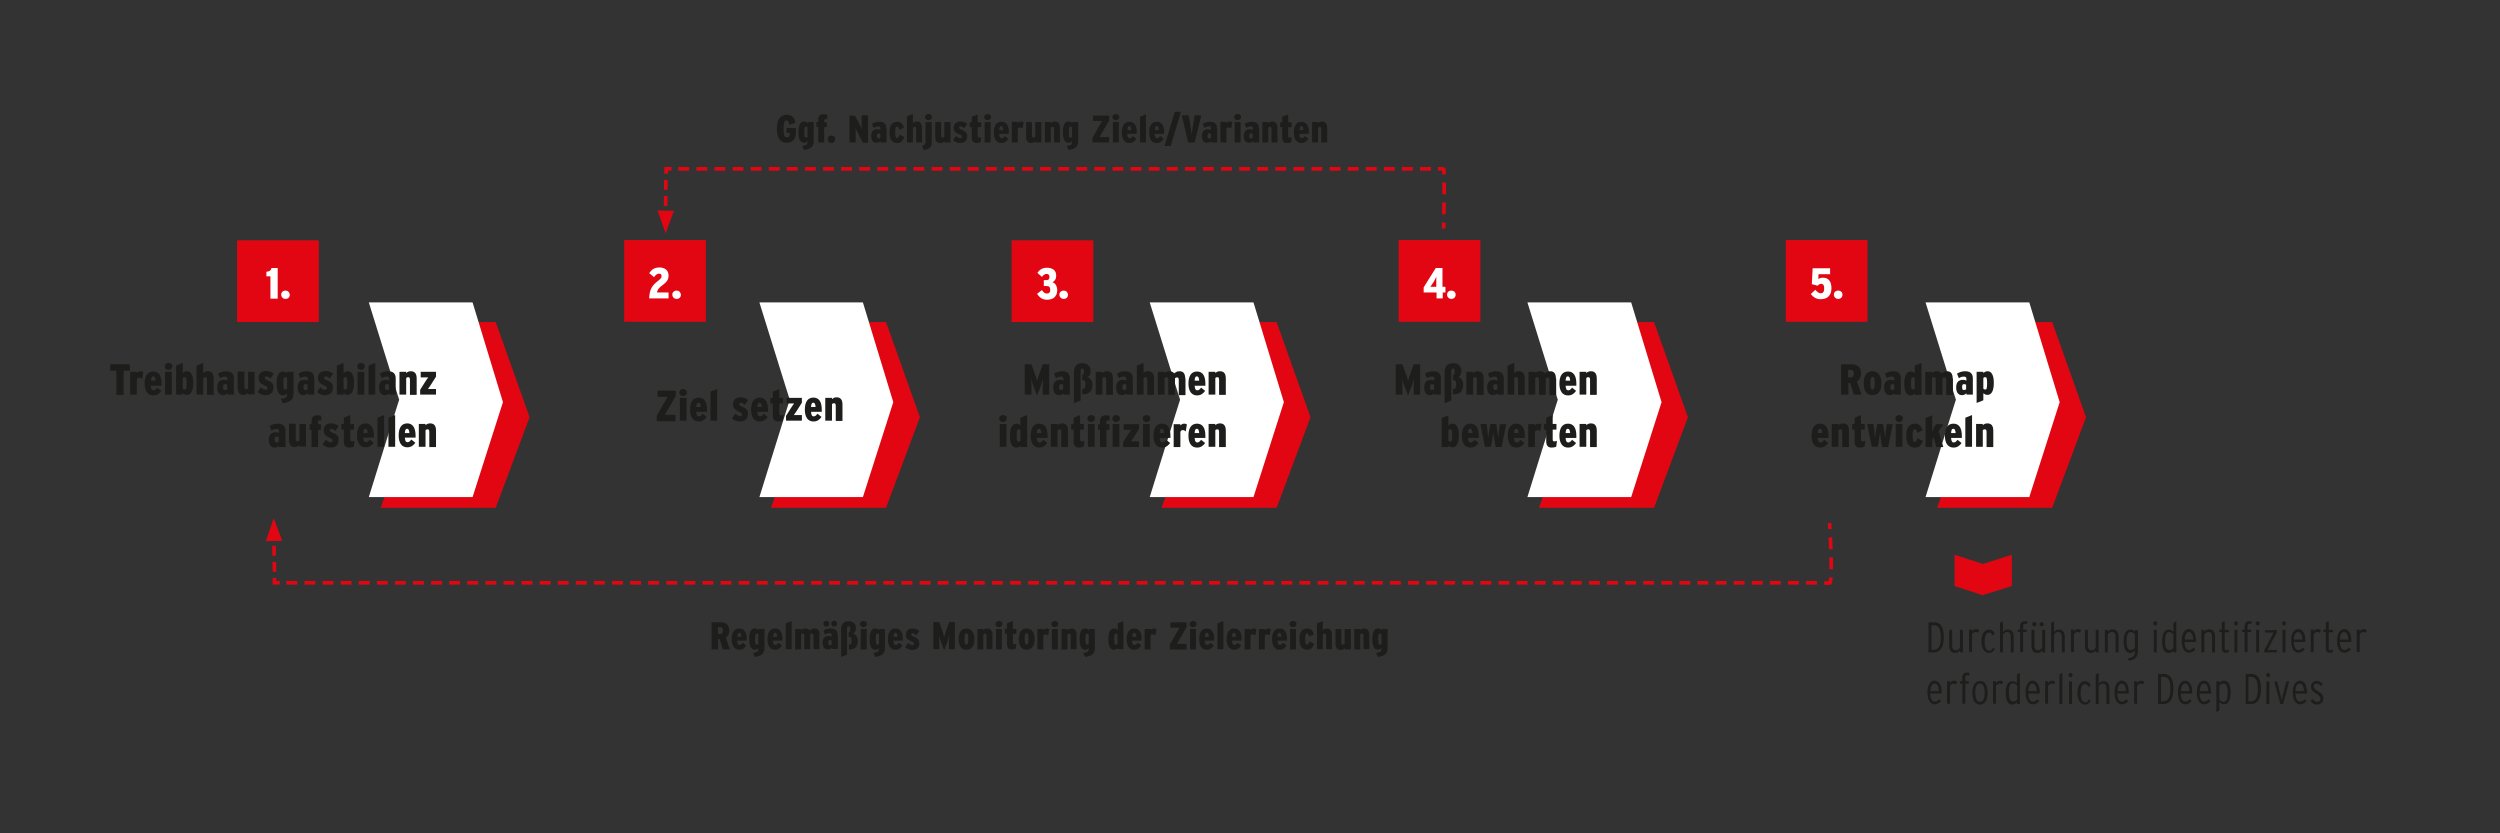 <?xml version="1.0" encoding="UTF-8"?>
<svg xmlns="http://www.w3.org/2000/svg" xmlns:xlink="http://www.w3.org/1999/xlink" version="1.1" id="Ebene_1" x="0px" y="0px" viewBox="0 0 930 310" xml:space="preserve">
<rect x="0" y="0" width="930" height="310" fill="#333333" stroke="none"/>
<g>
	<defs>
		<rect id="SVGID_1_" x="41" y="27.3" width="889.5" height="253.3"></rect>
	</defs>
	<clipPath id="SVGID_00000119822785071950862470000002173815241106626958_">
		<use xlink:href="#SVGID_1_" overflow="visible"></use>
	</clipPath>
	<path clip-path="url(#SVGID_00000119822785071950862470000002173815241106626958_)" fill="#1D1D1B" d="M493.7,47.6   c0-1.6-0.7-2.4-1.9-2.4c-0.7,0-1.2,0.3-1.5,0.6v-0.4h-2.2V53h2.2v-5.5c0.2-0.2,0.4-0.3,0.7-0.3c0.4,0,0.5,0.3,0.5,0.8v5h2.2V47.6z    M483.4,48.4c0.1-1.1,0.3-1.5,0.7-1.5c0.5,0,0.7,0.4,0.8,1.5H483.4z M486.9,49.3c0-2.7-1-4-2.8-4c-1.8,0-2.8,1.4-2.8,4   c0,2.4,1,3.9,2.8,3.9c1.3,0,2-0.6,2.6-1.6l-1.3-1c-0.5,0.7-0.8,0.8-1.2,0.8c-0.5,0-0.8-0.3-0.9-1.6h3.5V49.3z M479.7,51.2   c-0.3,0-0.5-0.2-0.5-0.6v-3.3h1.3v-1.8h-1.3v-2.9l-2.2,0.8v2.1h-0.8v1.8h0.8v3.9c0,1.4,0.6,2,1.8,2c0.6,0,1.1-0.1,1.5-0.3l0.2-1.9   C480.2,51.1,480,51.2,479.7,51.2 M475.2,47.6c0-1.6-0.7-2.4-1.9-2.4c-0.7,0-1.2,0.3-1.5,0.6v-0.4h-2.2V53h2.2v-5.5   c0.2-0.2,0.4-0.3,0.7-0.3c0.4,0,0.5,0.3,0.5,0.8v5h2.2V47.6z M468.3,47.7c0-1.6-0.8-2.4-2.6-2.4c-1.1,0-2,0.3-2.7,0.8l0.6,1.5   c0.6-0.4,1.1-0.6,1.7-0.6c0.5,0,0.8,0.2,0.8,0.7v0.6c-0.3-0.1-0.7-0.2-1.2-0.2c-1.4,0-2.2,0.8-2.2,2.5c0,1.7,0.7,2.5,2,2.5   c0.6,0,1.1-0.2,1.5-0.6V53h2.2V47.7z M465.3,51.5c-0.4,0-0.6-0.3-0.6-0.9c0-0.7,0.2-1,0.6-1c0.3,0,0.5,0.1,0.7,0.2v1.5   C465.9,51.4,465.7,51.5,465.3,51.5 M461.5,45.4h-2.2V53h2.2V45.4z M460.4,42.4c-0.7,0-1.3,0.5-1.3,1.1c0,0.7,0.5,1.2,1.3,1.2   c0.7,0,1.3-0.5,1.3-1.2C461.7,42.9,461.2,42.4,460.4,42.4 M457.4,45.2c-0.5,0-0.9,0.2-1.3,0.6v-0.5H454V53h2.2v-4.9   c0.1-0.5,0.4-0.7,0.8-0.7c0.4,0,0.7,0.2,1,0.4l0.4-2.3C458.1,45.3,457.9,45.2,457.4,45.2 M452.7,47.7c0-1.6-0.8-2.4-2.6-2.4   c-1.1,0-2,0.3-2.7,0.8l0.6,1.5c0.6-0.4,1.1-0.6,1.7-0.6c0.5,0,0.8,0.2,0.8,0.7v0.6c-0.3-0.1-0.7-0.2-1.2-0.2   c-1.4,0-2.2,0.8-2.2,2.5c0,1.7,0.7,2.5,2,2.5c0.6,0,1.1-0.2,1.5-0.6V53h2.2V47.7z M449.8,51.5c-0.4,0-0.6-0.3-0.6-0.9   c0-0.7,0.2-1,0.6-1c0.3,0,0.5,0.1,0.7,0.2v1.5C450.3,51.4,450.1,51.5,449.8,51.5 M444.4,42.9l-0.5,3c-0.2,1.3-0.5,3.2-0.6,4.2   c-0.1-1-0.4-2.9-0.6-4.2l-0.5-3h-2.6L442,53h2.4l2.5-10.1H444.4z M437,41.6l-3.8,12.7h2.3l3.8-12.7H437z M429.6,48.4   c0.1-1.1,0.3-1.5,0.7-1.5c0.5,0,0.7,0.4,0.8,1.5H429.6z M433.1,49.3c0-2.7-1-4-2.8-4c-1.8,0-2.8,1.4-2.8,4c0,2.4,1,3.9,2.8,3.9   c1.3,0,2-0.6,2.6-1.6l-1.3-1c-0.5,0.7-0.8,0.8-1.2,0.8c-0.5,0-0.8-0.3-0.9-1.6h3.5V49.3z M426.3,42.5l-2.2,0.9V53h2.2V42.5z    M419.4,48.4c0.1-1.1,0.3-1.5,0.7-1.5c0.5,0,0.7,0.4,0.8,1.5H419.4z M422.9,49.3c0-2.7-1-4-2.8-4c-1.8,0-2.8,1.4-2.8,4   c0,2.4,1,3.9,2.8,3.9c1.3,0,2-0.6,2.6-1.6l-1.3-1c-0.5,0.7-0.8,0.8-1.2,0.8c-0.5,0-0.8-0.3-0.9-1.6h3.5V49.3z M416.2,45.4H414V53   h2.2V45.4z M415.1,42.4c-0.7,0-1.3,0.5-1.3,1.1c0,0.7,0.5,1.2,1.3,1.2c0.7,0,1.3-0.5,1.3-1.2C416.3,42.9,415.8,42.4,415.1,42.4    M412.5,51H411c-0.7,0-1.5,0-2,0c0.3-0.5,0.9-1.5,1.3-2.2l2.3-4v-1.8h-6v2h1.3c0.7,0,1.5,0,2.1,0c-0.3,0.5-0.9,1.5-1.3,2.2   l-2.3,4.1V53h6.2V51z M398.2,51.2c-0.4,0-0.6-0.3-0.6-2.1c0-1.8,0.2-2,0.6-2c0.3,0,0.5,0.1,0.6,0.3V51   C398.7,51.1,398.5,51.2,398.2,51.2 M401.1,45.4h-2.2v0.4c-0.3-0.3-0.8-0.6-1.4-0.6c-1.4,0-2.1,1.2-2.1,4c0,2.6,0.8,3.9,2,3.9   c0.6,0,1.1-0.3,1.4-0.6v0.2c0,1.1-0.3,1.3-2,1.6l0.7,1.5c2.5-0.4,3.6-1.1,3.6-3.6V45.4z M394.3,47.6c0-1.6-0.7-2.4-1.9-2.4   c-0.7,0-1.2,0.3-1.5,0.6v-0.4h-2.2V53h2.2v-5.5c0.2-0.2,0.4-0.3,0.7-0.3c0.4,0,0.5,0.3,0.5,0.8v5h2.2V47.6z M387.3,45.4h-2.2v5.5   c-0.2,0.2-0.4,0.3-0.7,0.3c-0.4,0-0.5-0.3-0.5-0.8v-5h-2.2v5.4c0,1.6,0.6,2.4,1.9,2.4c0.7,0,1.2-0.3,1.6-0.6V53h2.2V45.4z    M379.9,45.2c-0.5,0-0.9,0.2-1.3,0.6v-0.5h-2.2V53h2.2v-4.9c0.1-0.5,0.4-0.7,0.8-0.7c0.4,0,0.7,0.2,1,0.4l0.4-2.3   C380.5,45.3,380.3,45.2,379.9,45.2 M371.7,48.4c0.1-1.1,0.3-1.5,0.7-1.5c0.5,0,0.7,0.4,0.8,1.5H371.7z M375.3,49.3c0-2.7-1-4-2.8-4   c-1.8,0-2.8,1.4-2.8,4c0,2.4,1,3.9,2.8,3.9c1.3,0,2-0.6,2.6-1.6l-1.3-1c-0.5,0.7-0.8,0.8-1.2,0.8c-0.5,0-0.8-0.3-0.9-1.6h3.5V49.3z    M368.5,45.4h-2.2V53h2.2V45.4z M367.4,42.4c-0.7,0-1.3,0.5-1.3,1.1c0,0.7,0.5,1.2,1.3,1.2c0.7,0,1.3-0.5,1.3-1.2   C368.6,42.9,368.1,42.4,367.4,42.4 M364.2,51.2c-0.3,0-0.5-0.2-0.5-0.6v-3.3h1.3v-1.8h-1.3v-2.9l-2.2,0.8v2.1h-0.8v1.8h0.8v3.9   c0,1.4,0.6,2,1.8,2c0.6,0,1.1-0.1,1.5-0.3l0.2-1.9C364.7,51.1,364.5,51.2,364.2,51.2 M357.6,48.2c-0.7-0.3-0.8-0.4-0.8-0.8   c0-0.2,0.1-0.4,0.5-0.4c0.4,0,0.7,0.1,1.4,0.7l1.1-1.6c-0.7-0.6-1.4-0.9-2.5-0.9c-1.6,0-2.5,0.9-2.5,2.3c0,1.3,0.5,1.9,2.3,2.6   c0.7,0.3,0.7,0.4,0.7,0.8c0,0.3-0.3,0.5-0.6,0.5c-0.4,0-0.8-0.2-1.6-0.8l-1.1,1.6c0.9,0.6,1.6,1,2.6,1c1.6,0,2.7-0.8,2.7-2.3   C359.9,49.5,359.3,48.9,357.6,48.2 M353.5,45.4h-2.2v5.5c-0.2,0.2-0.4,0.3-0.7,0.3c-0.4,0-0.5-0.3-0.5-0.8v-5h-2.2v5.4   c0,1.6,0.6,2.4,1.9,2.4c0.7,0,1.2-0.3,1.6-0.6V53h2.2V45.4z M346.5,45.4h-2.2v7.5c0,0.8-0.3,1.1-1.3,1.3l0.6,1.6c2.1-0.3,3-0.9,3-3   V45.4z M345.4,42.4c-0.7,0-1.3,0.5-1.3,1.1c0,0.7,0.5,1.2,1.3,1.2c0.7,0,1.3-0.5,1.3-1.2C346.7,42.9,346.2,42.4,345.4,42.4    M343,47.6c0-1.6-0.7-2.4-1.9-2.4c-0.7,0-1.2,0.3-1.5,0.6v-3.4l-2.2,0.9V53h2.2v-5.5c0.2-0.2,0.4-0.3,0.7-0.3   c0.4,0,0.5,0.3,0.5,0.8v5h2.2V47.6z M334.6,50.1c-0.3,1-0.5,1.2-0.9,1.2c-0.5,0-0.7-0.5-0.7-2.1c0-1.6,0.2-2.1,0.7-2.1   c0.4,0,0.6,0.3,0.8,1.2l1.8-0.8c-0.4-1.3-1.1-2.2-2.5-2.2c-2,0-2.9,1.3-2.9,4c0,2.7,1.1,3.9,2.9,3.9c1.3,0,2-0.7,2.6-2.2   L334.6,50.1z M329.7,47.7c0-1.6-0.8-2.4-2.6-2.4c-1.1,0-2,0.3-2.7,0.8l0.6,1.5c0.6-0.4,1.1-0.6,1.7-0.6c0.5,0,0.8,0.2,0.8,0.7v0.6   c-0.3-0.1-0.7-0.2-1.2-0.2c-1.4,0-2.2,0.8-2.2,2.5c0,1.7,0.7,2.5,2,2.5c0.6,0,1.1-0.2,1.5-0.6V53h2.2V47.7z M326.8,51.5   c-0.4,0-0.6-0.3-0.6-0.9c0-0.7,0.2-1,0.6-1c0.3,0,0.5,0.1,0.7,0.2v1.5C327.4,51.4,327.1,51.5,326.8,51.5 M322.8,42.9h-2.3v2.3   c0,0.9,0,2.3,0.1,2.9c-0.2-0.5-0.8-1.8-1.3-2.8l-1.3-2.3H316V53h2.3v-2.8c0-1,0-2.2-0.1-2.8c0.2,0.6,0.7,1.7,1.3,2.8l1.5,2.9h1.9   V42.9z M309.3,50.4c-0.8,0-1.4,0.6-1.4,1.4c0,0.8,0.6,1.4,1.4,1.4c0.8,0,1.4-0.6,1.4-1.4C310.7,50.9,310.1,50.4,309.3,50.4    M307.7,42.7c-0.3-0.1-0.7-0.2-1.4-0.2c-1.2,0-1.9,0.6-1.9,2v0.9h-0.7v1.8h0.7V53h2.2v-5.7h1v-1.8h-1v-0.7c0-0.3,0.1-0.5,0.5-0.5   c0.2,0,0.4,0,0.6,0.1V42.7z M299.8,51.2c-0.4,0-0.6-0.3-0.6-2.1c0-1.8,0.2-2,0.6-2c0.3,0,0.5,0.1,0.6,0.3V51   C300.3,51.1,300.1,51.2,299.8,51.2 M302.7,45.4h-2.2v0.4c-0.3-0.3-0.8-0.6-1.4-0.6c-1.4,0-2.1,1.2-2.1,4c0,2.6,0.8,3.9,2,3.9   c0.6,0,1.1-0.3,1.4-0.6v0.2c0,1.1-0.3,1.3-2,1.6l0.7,1.5c2.5-0.4,3.6-1.1,3.6-3.6V45.4z M296,47.6h-3.4v1.8h1.2v0.4   c0,0.8-0.3,1.3-1.1,1.3c-0.9,0-1.2-0.7-1.2-3.2c0-2.3,0.3-3.1,1.1-3.1c0.6,0,0.8,0.5,1,1.6l2.3-0.7c-0.4-1.9-1.2-3-3.3-3   c-2.4,0-3.6,1.8-3.6,5.2c0,3.5,1.3,5.2,3.6,5.2c2.4,0,3.5-1.5,3.5-4V47.6z"></path>
	<path clip-path="url(#SVGID_00000119822785071950862470000002173815241106626958_)" fill="#E20613" d="M141.6,119.7   c0,0,12.6,34.8,12.6,34.6s-12.6,34.6-12.6,34.6h42.8l12.6-33.7l-12.6-35.4H141.6z"></path>
	<path clip-path="url(#SVGID_00000119822785071950862470000002173815241106626958_)" fill="#FFFFFF" d="M137.2,112.5   c0,0,11.3,36.4,11.3,36.2c0-0.2-11.3,36.2-11.3,36.2h38.6l11.3-35.3l-11.3-37.1H137.2z"></path>
	<path clip-path="url(#SVGID_00000119822785071950862470000002173815241106626958_)" fill="#E20613" d="M720.6,119.7   c0,0,12.6,34.8,12.6,34.6s-12.6,34.6-12.6,34.6h42.8l12.6-33.7l-12.6-35.4H720.6z"></path>
	<path clip-path="url(#SVGID_00000119822785071950862470000002173815241106626958_)" fill="#FFFFFF" d="M716.3,112.5   c0,0,11.3,36.4,11.3,36.2c0-0.2-11.3,36.2-11.3,36.2h38.6l11.3-35.3l-11.3-37.1H716.3z"></path>
	<path clip-path="url(#SVGID_00000119822785071950862470000002173815241106626958_)" fill="#E20613" d="M286.8,119.7   c0,0,12.6,34.8,12.6,34.6s-12.6,34.6-12.6,34.6h42.8l12.6-33.7l-12.6-35.4H286.8z"></path>
	<path clip-path="url(#SVGID_00000119822785071950862470000002173815241106626958_)" fill="#FFFFFF" d="M282.5,112.5   c0,0,11.3,36.4,11.3,36.2c0-0.2-11.3,36.2-11.3,36.2H321l11.3-35.3L321,112.5H282.5z"></path>
	<path clip-path="url(#SVGID_00000119822785071950862470000002173815241106626958_)" fill="#E20613" d="M432.1,119.7   c0,0,12.6,34.8,12.6,34.6s-12.6,34.6-12.6,34.6h42.8l12.6-33.7l-12.6-35.4H432.1z"></path>
	<path clip-path="url(#SVGID_00000119822785071950862470000002173815241106626958_)" fill="#FFFFFF" d="M427.7,112.5   c0,0,11.3,36.4,11.3,36.2c0-0.2-11.3,36.2-11.3,36.2h38.6l11.3-35.3l-11.3-37.1H427.7z"></path>
	<path clip-path="url(#SVGID_00000119822785071950862470000002173815241106626958_)" fill="#E20613" d="M572.5,119.7   c0,0,12.6,34.8,12.6,34.6s-12.6,34.6-12.6,34.6h42.8l12.6-33.7l-12.6-35.4H572.5z"></path>
	<path clip-path="url(#SVGID_00000119822785071950862470000002173815241106626958_)" fill="#FFFFFF" d="M568.2,112.5   c0,0,11.3,36.4,11.3,36.2c0-0.2-11.3,36.2-11.3,36.2h38.6l11.3-35.3l-11.3-37.1H568.2z"></path>
	<path clip-path="url(#SVGID_00000119822785071950862470000002173815241106626958_)" fill="#1D1D1B" d="M162.2,160.2   c0-1.8-0.7-2.7-2.2-2.7c-0.8,0-1.3,0.3-1.7,0.7v-0.5h-2.5v8.5h2.5V160c0.2-0.2,0.5-0.3,0.8-0.3c0.4,0,0.6,0.3,0.6,1v5.6h2.5V160.2z    M150.6,161.1c0.1-1.2,0.3-1.6,0.8-1.6c0.6,0,0.8,0.5,0.9,1.6H150.6z M154.6,162.1c0-3-1.1-4.6-3.1-4.6c-2.1,0-3.2,1.6-3.2,4.5   c0,2.7,1.1,4.4,3.2,4.4c1.4,0,2.3-0.7,3-1.7l-1.5-1.2c-0.5,0.7-0.9,1-1.4,1c-0.6,0-0.9-0.4-1-1.7h4V162.1z M147,154.4l-2.5,1v10.8   h2.5V154.4z M142.9,154.4l-2.5,1v10.8h2.5V154.4z M135.1,161.1c0.1-1.2,0.3-1.6,0.8-1.6c0.6,0,0.8,0.5,0.9,1.6H135.1z M139.1,162.1   c0-3-1.1-4.6-3.1-4.6c-2.1,0-3.2,1.6-3.2,4.5c0,2.7,1.1,4.4,3.2,4.4c1.4,0,2.3-0.7,3-1.7l-1.5-1.2c-0.5,0.7-0.9,1-1.4,1   c-0.6,0-0.9-0.4-1-1.7h4V162.1z M130.9,164.2c-0.4,0-0.6-0.2-0.6-0.7v-3.7h1.4v-2.1h-1.4v-3.3l-2.4,1v2.3H127v2.1h0.9v4.4   c0,1.6,0.7,2.3,2,2.3c0.6,0,1.2-0.1,1.7-0.3l0.3-2.2C131.5,164.1,131.3,164.2,130.9,164.2 M123.6,160.9c-0.8-0.3-0.9-0.5-0.9-0.9   c0-0.3,0.2-0.5,0.5-0.5c0.4,0,0.8,0.1,1.6,0.8l1.2-1.8c-0.8-0.6-1.6-1-2.8-1c-1.8,0-2.8,1-2.8,2.6c0,1.4,0.6,2.1,2.5,2.9   c0.7,0.3,0.8,0.5,0.8,0.9c0,0.4-0.3,0.6-0.7,0.6c-0.5,0-0.9-0.2-1.8-0.9l-1.2,1.8c1,0.7,1.8,1.1,2.9,1.1c1.8,0,3-0.9,3-2.6   C126.1,162.4,125.5,161.7,123.6,160.9 M119.6,154.7c-0.4-0.1-0.8-0.2-1.6-0.2c-1.3,0-2.1,0.7-2.1,2.2v1.1h-0.7v2.1h0.7v6.4h2.4   v-6.4h1.1v-2.1h-1.1V157c0-0.4,0.1-0.6,0.5-0.6c0.3,0,0.5,0,0.7,0.1V154.7z M113.9,157.7h-2.5v6.2c-0.2,0.2-0.5,0.3-0.8,0.3   c-0.4,0-0.6-0.3-0.6-1v-5.6h-2.5v6c0,1.8,0.7,2.7,2.1,2.7c0.8,0,1.3-0.3,1.7-0.7v0.5h2.5V157.7z M106.2,160.3   c0-1.8-0.9-2.7-2.9-2.7c-1.2,0-2.2,0.4-3,0.9l0.7,1.7c0.7-0.5,1.3-0.6,1.9-0.6c0.6,0,0.9,0.2,0.9,0.8v0.7c-0.3-0.2-0.7-0.3-1.3-0.3   c-1.6,0-2.5,0.9-2.5,2.8c0,1.9,0.8,2.9,2.2,2.9c0.6,0,1.2-0.3,1.6-0.7v0.5h2.4V160.3z M102.9,164.6c-0.5,0-0.7-0.3-0.7-1.1   c0-0.8,0.2-1.1,0.7-1.1c0.4,0,0.6,0.1,0.8,0.2v1.7C103.5,164.5,103.2,164.6,102.9,164.6"></path>
	<path clip-path="url(#SVGID_00000119822785071950862470000002173815241106626958_)" fill="#1D1D1B" d="M162.2,144.7h-1.3   c-0.6,0-1.3,0-1.7,0c0.3-0.4,0.8-1.1,1.3-1.9l1.7-2.7v-1.8h-5.7v2.1h1.1c0.6,0,1.3,0,1.7,0c-0.3,0.4-0.8,1.1-1.3,1.9l-1.7,2.7v1.8   h5.9V144.7z M155,140.8c0-1.8-0.7-2.7-2.2-2.7c-0.8,0-1.3,0.3-1.7,0.7v-0.5h-2.5v8.5h2.5v-6.2c0.2-0.2,0.5-0.3,0.8-0.3   c0.4,0,0.6,0.3,0.6,1v5.6h2.5V140.8z M147.2,140.8c0-1.8-0.9-2.7-2.9-2.7c-1.2,0-2.2,0.4-3,0.9l0.7,1.7c0.7-0.5,1.3-0.6,1.9-0.6   c0.6,0,0.9,0.2,0.9,0.8v0.7c-0.3-0.2-0.7-0.3-1.3-0.3c-1.6,0-2.5,0.9-2.5,2.8c0,1.9,0.8,2.9,2.2,2.9c0.6,0,1.2-0.3,1.6-0.7v0.5h2.4   V140.8z M143.9,145.1c-0.5,0-0.7-0.3-0.7-1.1c0-0.8,0.2-1.1,0.7-1.1c0.4,0,0.6,0.1,0.8,0.2v1.7C144.5,145,144.3,145.1,143.9,145.1    M139.6,135l-2.5,1v10.8h2.5V135z M135.5,138.3H133v8.5h2.5V138.3z M134.3,135c-0.8,0-1.4,0.5-1.4,1.3c0,0.8,0.6,1.3,1.4,1.3   c0.8,0,1.4-0.5,1.4-1.3C135.7,135.5,135.1,135,134.3,135 M128.5,144.9c-0.3,0-0.5-0.1-0.7-0.3v-4c0.2-0.2,0.4-0.3,0.7-0.3   c0.5,0,0.7,0.3,0.7,2.3C129.2,144.6,129,144.9,128.5,144.9 M129.4,138.1c-0.7,0-1.2,0.3-1.6,0.7V135l-2.5,1v10.8h2.5v-0.5   c0.4,0.3,0.9,0.6,1.5,0.6c1.5,0,2.4-1.4,2.4-4.5C131.7,139.5,130.8,138.1,129.4,138.1 M121.5,141.4c-0.8-0.3-0.9-0.5-0.9-0.9   c0-0.3,0.2-0.5,0.5-0.5c0.4,0,0.8,0.1,1.6,0.8l1.2-1.8c-0.8-0.6-1.6-1-2.8-1c-1.8,0-2.8,1-2.8,2.6c0,1.4,0.6,2.1,2.5,2.9   c0.7,0.3,0.8,0.5,0.8,0.9c0,0.4-0.3,0.6-0.7,0.6c-0.5,0-0.9-0.2-1.8-0.9l-1.2,1.8c1,0.7,1.8,1.1,2.9,1.1c1.8,0,3-0.9,3-2.6   C124,142.9,123.4,142.2,121.5,141.4 M116.9,140.8c0-1.8-0.9-2.7-2.9-2.7c-1.2,0-2.2,0.4-3,0.9l0.7,1.7c0.7-0.5,1.3-0.6,1.9-0.6   c0.6,0,0.9,0.2,0.9,0.8v0.7c-0.3-0.2-0.7-0.3-1.3-0.3c-1.6,0-2.5,0.9-2.5,2.8c0,1.9,0.8,2.9,2.2,2.9c0.6,0,1.2-0.3,1.6-0.7v0.5h2.4   V140.8z M113.6,145.1c-0.5,0-0.7-0.3-0.7-1.1c0-0.8,0.2-1.1,0.7-1.1c0.4,0,0.6,0.1,0.8,0.2v1.7C114.2,145,113.9,145.1,113.6,145.1    M106.1,144.9c-0.5,0-0.7-0.3-0.7-2.3c0-2,0.2-2.3,0.7-2.3c0.3,0,0.5,0.1,0.7,0.3v4C106.6,144.8,106.4,144.9,106.1,144.9    M109.3,138.3h-2.5v0.5c-0.4-0.3-0.9-0.6-1.5-0.6c-1.5,0-2.4,1.4-2.4,4.5c0,3,0.9,4.4,2.3,4.4c0.7,0,1.2-0.3,1.6-0.7v0.2   c0,1.2-0.4,1.5-2.3,1.8l0.7,1.6c2.8-0.4,4-1.3,4-4V138.3z M99.4,141.4c-0.8-0.3-0.9-0.5-0.9-0.9c0-0.3,0.2-0.5,0.5-0.5   c0.4,0,0.8,0.1,1.6,0.8l1.2-1.8c-0.8-0.6-1.6-1-2.8-1c-1.8,0-2.8,1-2.8,2.6c0,1.4,0.6,2.1,2.5,2.9c0.7,0.3,0.8,0.5,0.8,0.9   c0,0.4-0.3,0.6-0.7,0.6c-0.5,0-0.9-0.2-1.8-0.9l-1.2,1.8c1,0.7,1.8,1.1,2.9,1.1c1.8,0,3-0.9,3-2.6   C102,142.9,101.3,142.2,99.4,141.4 M94.8,138.3h-2.5v6.2c-0.2,0.2-0.5,0.3-0.8,0.3c-0.4,0-0.6-0.3-0.6-1v-5.6h-2.5v6   c0,1.8,0.7,2.7,2.1,2.7c0.8,0,1.3-0.3,1.7-0.7v0.5h2.5V138.3z M87,140.8c0-1.8-0.9-2.7-2.9-2.7c-1.2,0-2.2,0.4-3,0.9l0.7,1.7   c0.7-0.5,1.3-0.6,1.9-0.6c0.6,0,0.9,0.2,0.9,0.8v0.7c-0.3-0.2-0.7-0.3-1.3-0.3c-1.6,0-2.5,0.9-2.5,2.8c0,1.9,0.8,2.9,2.2,2.9   c0.6,0,1.2-0.3,1.6-0.7v0.5H87V140.8z M83.7,145.1c-0.5,0-0.7-0.3-0.7-1.1c0-0.8,0.2-1.1,0.7-1.1c0.4,0,0.6,0.1,0.8,0.2v1.7   C84.4,145,84.1,145.1,83.7,145.1 M79.5,140.8c0-1.8-0.7-2.7-2.2-2.7c-0.8,0-1.3,0.3-1.7,0.7V135l-2.5,1v10.8h2.5v-6.2   c0.2-0.2,0.5-0.3,0.8-0.3c0.4,0,0.6,0.3,0.6,1v5.6h2.5V140.8z M68.7,144.9c-0.3,0-0.5-0.1-0.7-0.3v-4c0.2-0.2,0.4-0.3,0.7-0.3   c0.5,0,0.7,0.3,0.7,2.3C69.4,144.6,69.2,144.9,68.7,144.9 M69.6,138.1c-0.7,0-1.2,0.3-1.6,0.7V135l-2.5,1v10.8H68v-0.5   c0.4,0.3,0.9,0.6,1.5,0.6c1.5,0,2.4-1.4,2.4-4.5C71.9,139.5,71,138.1,69.6,138.1 M63.9,138.3h-2.5v8.5h2.5V138.3z M62.7,135   c-0.8,0-1.4,0.5-1.4,1.3c0,0.8,0.6,1.3,1.4,1.3c0.8,0,1.4-0.5,1.4-1.3C64.1,135.5,63.5,135,62.7,135 M56.2,141.6   c0.1-1.2,0.3-1.6,0.8-1.6c0.6,0,0.8,0.5,0.9,1.6H56.2z M60.1,142.7c0-3-1.1-4.5-3.1-4.5c-2.1,0-3.2,1.6-3.2,4.5   c0,2.7,1.1,4.4,3.2,4.4c1.4,0,2.3-0.7,3-1.7l-1.5-1.2c-0.5,0.7-0.9,1-1.4,1c-0.6,0-0.9-0.4-1-1.7h4V142.7z M52.3,138.1   c-0.6,0-1,0.3-1.4,0.7v-0.5h-2.5v8.5h2.5v-5.5c0.1-0.6,0.4-0.8,0.9-0.8c0.5,0,0.8,0.2,1.1,0.5l0.4-2.6   C53.1,138.2,52.8,138.1,52.3,138.1 M48.3,135.5H41v2.4h2.3v9H46v-9h2.3V135.5z"></path>
	<path clip-path="url(#SVGID_00000119822785071950862470000002173815241106626958_)" fill="#1D1D1B" d="M313.4,150.5   c0-1.8-0.7-2.7-2.2-2.7c-0.8,0-1.3,0.3-1.7,0.7V148H307v8.5h2.5v-6.2c0.2-0.2,0.5-0.3,0.8-0.3c0.4,0,0.6,0.3,0.6,1v5.6h2.5V150.5z    M301.7,151.4c0.1-1.2,0.3-1.6,0.8-1.6c0.6,0,0.8,0.5,0.9,1.6H301.7z M305.7,152.4c0-3-1.1-4.5-3.1-4.5c-2.1,0-3.2,1.6-3.2,4.5   c0,2.7,1.1,4.4,3.2,4.4c1.4,0,2.3-0.7,3-1.7l-1.5-1.2c-0.5,0.7-0.9,1-1.4,1c-0.6,0-0.9-0.4-1-1.7h4V152.4z M298.3,154.4H297   c-0.6,0-1.3,0-1.7,0c0.3-0.4,0.8-1.1,1.3-1.9l1.7-2.7V148h-5.7v2.1h1.1c0.6,0,1.3,0,1.7,0c-0.3,0.4-0.8,1.1-1.3,1.9l-1.7,2.7v1.8   h5.9V154.4z M290.5,154.5c-0.4,0-0.6-0.2-0.6-0.7v-3.7h1.4V148h-1.4v-3.3l-2.4,1v2.3h-0.9v2.1h0.9v4.4c0,1.6,0.7,2.3,2,2.3   c0.6,0,1.2-0.1,1.7-0.3l0.3-2.2C291.1,154.4,290.8,154.5,290.5,154.5 M281.7,151.4c0.1-1.2,0.3-1.6,0.8-1.6c0.6,0,0.8,0.5,0.9,1.6   H281.7z M285.7,152.4c0-3-1.1-4.5-3.1-4.5c-2.1,0-3.2,1.6-3.2,4.5c0,2.7,1.1,4.4,3.2,4.4c1.4,0,2.3-0.7,3-1.7l-1.5-1.2   c-0.5,0.7-0.9,1-1.4,1c-0.6,0-0.9-0.4-1-1.7h4V152.4z M275.9,151.2c-0.8-0.3-0.9-0.5-0.9-0.9c0-0.3,0.2-0.5,0.5-0.5   c0.4,0,0.8,0.1,1.6,0.8l1.2-1.8c-0.8-0.6-1.6-1-2.8-1c-1.8,0-2.8,1-2.8,2.6c0,1.4,0.6,2.1,2.5,2.9c0.7,0.3,0.8,0.5,0.8,0.9   c0,0.4-0.3,0.6-0.7,0.6c-0.5,0-0.9-0.2-1.8-0.9l-1.2,1.8c1,0.7,1.8,1.1,2.9,1.1c1.8,0,3-0.9,3-2.6   C278.4,152.6,277.7,151.9,275.9,151.2 M266.8,144.7l-2.5,1v10.8h2.5V144.7z M259,151.4c0.1-1.2,0.3-1.6,0.8-1.6   c0.6,0,0.8,0.5,0.9,1.6H259z M263,152.4c0-3-1.1-4.5-3.1-4.5c-2.1,0-3.2,1.6-3.2,4.5c0,2.7,1.1,4.4,3.2,4.4c1.4,0,2.3-0.7,3-1.7   l-1.5-1.2c-0.5,0.7-0.9,1-1.4,1c-0.6,0-0.9-0.4-1-1.7h4V152.4z M255.4,148h-2.5v8.5h2.5V148z M254.1,144.7c-0.8,0-1.4,0.5-1.4,1.3   c0,0.8,0.6,1.3,1.4,1.3c0.8,0,1.4-0.5,1.4-1.3C255.5,145.2,254.9,144.7,254.1,144.7 M251.3,154.3h-1.7c-0.8,0-1.7,0-2.3,0   c0.3-0.5,1-1.7,1.5-2.5l2.6-4.5v-2h-6.8v2.3h1.5c0.8,0,1.7,0,2.3,0c-0.3,0.5-1,1.7-1.5,2.5l-2.6,4.6v2h7V154.3z"></path>
	<path clip-path="url(#SVGID_00000119822785071950862470000002173815241106626958_)" fill="#1D1D1B" d="M456,160.2   c0-1.8-0.7-2.7-2.2-2.7c-0.8,0-1.3,0.3-1.7,0.7v-0.5h-2.5v8.5h2.5V160c0.2-0.2,0.5-0.3,0.8-0.3c0.4,0,0.6,0.3,0.6,1v5.6h2.5V160.2z    M444.4,161.1c0.1-1.2,0.3-1.6,0.8-1.6c0.6,0,0.8,0.5,0.9,1.6H444.4z M448.4,162.1c0-3-1.1-4.5-3.1-4.5c-2.1,0-3.2,1.6-3.2,4.5   c0,2.7,1.1,4.4,3.2,4.4c1.4,0,2.3-0.7,3-1.7l-1.5-1.2c-0.5,0.7-0.9,1-1.4,1c-0.6,0-0.9-0.4-1-1.7h4V162.1z M440.5,157.6   c-0.6,0-1,0.3-1.4,0.7v-0.5h-2.5v8.5h2.5v-5.5c0.1-0.6,0.4-0.8,0.9-0.8c0.5,0,0.8,0.2,1.1,0.5l0.4-2.6   C441.3,157.7,441,157.6,440.5,157.6 M431.4,161.1c0.1-1.2,0.3-1.6,0.8-1.6c0.6,0,0.8,0.5,0.9,1.6H431.4z M435.4,162.1   c0-3-1.1-4.5-3.1-4.5c-2.1,0-3.2,1.6-3.2,4.5c0,2.7,1.1,4.4,3.2,4.4c1.4,0,2.2-0.7,3-1.7l-1.5-1.2c-0.5,0.7-0.9,1-1.4,1   c-0.6,0-0.9-0.4-1-1.7h4V162.1z M427.7,157.7h-2.5v8.5h2.5V157.7z M426.5,154.4c-0.8,0-1.4,0.5-1.4,1.3c0,0.8,0.6,1.3,1.4,1.3   c0.8,0,1.4-0.5,1.4-1.3C427.9,154.9,427.3,154.4,426.5,154.4 M423.7,164.2h-1.3c-0.6,0-1.3,0-1.7,0c0.3-0.4,0.8-1.1,1.3-1.9   l1.7-2.7v-1.8h-5.7v2.1h1.1c0.6,0,1.3,0,1.7,0c-0.3,0.4-0.8,1.1-1.3,1.9l-1.7,2.7v1.8h5.9V164.2z M416.4,157.7h-2.5v8.5h2.5V157.7z    M415.2,154.4c-0.8,0-1.4,0.5-1.4,1.3c0,0.8,0.6,1.3,1.4,1.3c0.8,0,1.4-0.5,1.4-1.3C416.6,154.9,416,154.4,415.2,154.4    M412.9,154.7c-0.4-0.1-0.8-0.2-1.6-0.2c-1.3,0-2.1,0.7-2.1,2.2v1.1h-0.7v2.1h0.7v6.4h2.4v-6.4h1.1v-2.1h-1.1V157   c0-0.4,0.1-0.6,0.5-0.6c0.3,0,0.5,0,0.7,0.1V154.7z M407.2,157.7h-2.5v8.5h2.5V157.7z M405.9,154.4c-0.8,0-1.4,0.5-1.4,1.3   c0,0.8,0.6,1.3,1.4,1.3c0.8,0,1.4-0.5,1.4-1.3C407.4,154.9,406.8,154.4,405.9,154.4 M402.4,164.2c-0.4,0-0.6-0.2-0.6-0.7v-3.7h1.4   v-2.1h-1.4v-3.3l-2.4,1v2.3h-0.9v2.1h0.9v4.4c0,1.6,0.7,2.3,2,2.3c0.6,0,1.2-0.1,1.7-0.3l0.3-2.2   C403,164.1,402.7,164.2,402.4,164.2 M397.3,160.2c0-1.8-0.7-2.7-2.2-2.7c-0.8,0-1.3,0.3-1.7,0.7v-0.5h-2.5v8.5h2.5V160   c0.2-0.2,0.5-0.3,0.8-0.3c0.4,0,0.6,0.3,0.6,1v5.6h2.5V160.2z M385.7,161.1c0.1-1.2,0.3-1.6,0.8-1.6c0.6,0,0.8,0.5,0.9,1.6H385.7z    M389.7,162.1c0-3-1.1-4.5-3.1-4.5c-2.1,0-3.2,1.6-3.2,4.5c0,2.7,1.1,4.4,3.2,4.4c1.4,0,2.2-0.7,3-1.7l-1.5-1.2   c-0.5,0.7-0.9,1-1.4,1c-0.6,0-0.9-0.4-1-1.7h4V162.1z M382.1,154.4l-2.5,1v2.8c-0.4-0.3-0.9-0.6-1.5-0.6c-1.5,0-2.4,1.4-2.4,4.5   c0,3,0.9,4.4,2.3,4.4c0.7,0,1.2-0.3,1.6-0.7v0.5h2.5V154.4z M378.9,164.3c-0.5,0-0.7-0.3-0.7-2.3c0-2,0.2-2.3,0.7-2.3   c0.3,0,0.5,0.1,0.7,0.3v4C379.4,164.2,379.2,164.3,378.9,164.3 M374.4,157.7h-2.5v8.5h2.5V157.7z M373.1,154.4   c-0.8,0-1.4,0.5-1.4,1.3c0,0.8,0.6,1.3,1.4,1.3c0.8,0,1.4-0.5,1.4-1.3C374.6,154.9,374,154.4,373.1,154.4"></path>
	<path clip-path="url(#SVGID_00000119822785071950862470000002173815241106626958_)" fill="#1D1D1B" d="M456,140.8   c0-1.8-0.7-2.7-2.2-2.7c-0.8,0-1.3,0.3-1.7,0.7v-0.5h-2.5v8.5h2.5v-6.2c0.2-0.2,0.5-0.3,0.8-0.3c0.4,0,0.6,0.3,0.6,1v5.6h2.5V140.8   z M444.4,141.6c0.1-1.2,0.3-1.6,0.8-1.6c0.6,0,0.8,0.5,0.9,1.6H444.4z M448.4,142.7c0-3-1.1-4.5-3.1-4.5c-2.1,0-3.2,1.6-3.2,4.5   c0,2.7,1.1,4.4,3.2,4.4c1.4,0,2.3-0.7,3-1.7l-1.5-1.2c-0.5,0.7-0.9,1-1.4,1c-0.6,0-0.9-0.4-1-1.7h4V142.7z M440.9,140.8   c0-1.8-0.7-2.7-2.1-2.7c-0.9,0-1.4,0.3-2,0.8c-0.4-0.5-0.9-0.8-1.9-0.8c-0.8,0-1.3,0.3-1.7,0.7v-0.5h-2.5v8.5h2.5v-6.2   c0.2-0.2,0.5-0.3,0.8-0.3c0.4,0,0.6,0.3,0.6,1v5.6h2.5v-6.2c0.2-0.2,0.5-0.3,0.8-0.3c0.4,0,0.6,0.3,0.6,1v5.6h2.5V140.8z    M429.3,140.8c0-1.8-0.7-2.7-2.2-2.7c-0.8,0-1.3,0.3-1.7,0.7V135l-2.5,1v10.8h2.5v-6.2c0.2-0.2,0.5-0.3,0.8-0.3   c0.4,0,0.6,0.3,0.6,1v5.6h2.5V140.8z M421.4,140.8c0-1.8-0.9-2.7-2.9-2.7c-1.2,0-2.2,0.4-3,0.9l0.7,1.7c0.7-0.5,1.3-0.6,1.9-0.6   c0.6,0,0.9,0.2,0.9,0.8v0.7c-0.3-0.2-0.7-0.3-1.3-0.3c-1.6,0-2.5,0.9-2.5,2.8c0,1.9,0.8,2.9,2.2,2.9c0.6,0,1.2-0.3,1.6-0.7v0.5h2.4   V140.8z M418.2,145.1c-0.5,0-0.7-0.3-0.7-1.1c0-0.8,0.2-1.1,0.7-1.1c0.4,0,0.6,0.1,0.8,0.2v1.7C418.8,145,418.5,145.1,418.2,145.1    M414,140.8c0-1.8-0.7-2.7-2.2-2.7c-0.8,0-1.3,0.3-1.7,0.7v-0.5h-2.5v8.5h2.5v-6.2c0.2-0.2,0.5-0.3,0.8-0.3c0.4,0,0.6,0.3,0.6,1   v5.6h2.5V140.8z M404.6,140.3c0.6-0.4,1.1-1,1.1-2.3c0-1.9-1.2-2.9-3-2.9c-1.9,0-3.2,1-3.2,3.3v11.6l2.5-1v-10.7   c0-0.8,0.1-1.2,0.6-1.2s0.6,0.3,0.6,1.2c0,0.9-0.1,1.1-0.5,1.1h-0.1v2h0.1c0.7,0,1.1,0.3,1.1,1.7c0,1.2-0.3,1.6-1.1,1.6h-0.1v2h0.2   c2.5,0,3.6-1.2,3.6-3.7C406.3,141.3,405.4,140.6,404.6,140.3 M398,140.8c0-1.8-0.9-2.7-2.9-2.7c-1.2,0-2.2,0.4-3,0.9l0.7,1.7   c0.7-0.5,1.3-0.6,1.9-0.6c0.6,0,0.9,0.2,0.9,0.8v0.7c-0.3-0.2-0.7-0.3-1.3-0.3c-1.6,0-2.5,0.9-2.5,2.8c0,1.9,0.8,2.9,2.2,2.9   c0.6,0,1.2-0.3,1.6-0.7v0.5h2.4V140.8z M394.7,145.1c-0.5,0-0.7-0.3-0.7-1.1c0-0.8,0.2-1.1,0.7-1.1c0.4,0,0.6,0.1,0.8,0.2v1.7   C395.3,145,395,145.1,394.7,145.1 M390.3,135.5h-2.4l-1,2.8c-0.5,1.4-0.9,2.7-1.1,3.5c-0.1-0.8-0.6-2.1-1.1-3.5l-1-2.8h-2.5v11.3   h2.5v-2.5c0-1.2,0-2.3-0.1-3.3c0.2,0.9,0.7,2.3,1.1,3.3l1.1,2.8l1.1-2.8c0.4-1,0.8-2.4,1.1-3.3c0,1-0.1,2.1-0.1,3.3v2.5h2.4V135.5z   "></path>
	<path clip-path="url(#SVGID_00000119822785071950862470000002173815241106626958_)" fill="#1D1D1B" d="M594,160.2   c0-1.8-0.7-2.7-2.2-2.7c-0.8,0-1.3,0.3-1.7,0.7v-0.5h-2.5v8.5h2.5V160c0.2-0.2,0.5-0.3,0.8-0.3c0.4,0,0.6,0.3,0.6,1v5.6h2.5V160.2z    M582.4,161.1c0.1-1.2,0.3-1.6,0.8-1.6c0.6,0,0.8,0.5,0.9,1.6H582.4z M586.4,162.1c0-3-1.1-4.5-3.1-4.5c-2.1,0-3.2,1.6-3.2,4.5   c0,2.7,1.1,4.4,3.2,4.4c1.4,0,2.3-0.7,3-1.7l-1.5-1.2c-0.5,0.7-0.9,1-1.4,1c-0.6,0-0.9-0.4-1-1.7h4V162.1z M578.2,164.2   c-0.4,0-0.6-0.2-0.6-0.7v-3.7h1.4v-2.1h-1.4v-3.3l-2.4,1v2.3h-0.9v2.1h0.9v4.4c0,1.6,0.7,2.3,2,2.3c0.6,0,1.2-0.1,1.7-0.3l0.3-2.2   C578.8,164.1,578.6,164.2,578.2,164.2 M572.4,157.6c-0.6,0-1,0.3-1.4,0.7v-0.5h-2.5v8.5h2.5v-5.5c0.1-0.6,0.4-0.8,0.9-0.8   c0.5,0,0.8,0.2,1.1,0.5l0.4-2.6C573.2,157.7,572.9,157.6,572.4,157.6 M563.2,161.1c0.1-1.2,0.3-1.6,0.8-1.6c0.6,0,0.8,0.5,0.9,1.6   H563.2z M567.2,162.1c0-3-1.1-4.5-3.1-4.5c-2.1,0-3.2,1.6-3.2,4.5c0,2.7,1.1,4.4,3.2,4.4c1.4,0,2.3-0.7,3-1.7l-1.5-1.2   c-0.5,0.7-0.9,1-1.4,1c-0.6,0-0.9-0.4-1-1.7h4V162.1z M557.9,157.7l-0.1,1.2c-0.1,1-0.4,3.1-0.4,4c-0.1-0.9-0.4-2.9-0.6-4l-0.2-1.2   h-2.2l-0.2,1.2c-0.2,1-0.5,3.1-0.6,4c-0.1-0.9-0.3-3-0.4-4l-0.2-1.2h-2.3l1.7,8.5h2.2l0.3-1.4c0.2-1.3,0.5-3,0.6-4   c0.1,1,0.3,2.7,0.6,4l0.3,1.5h2.2l1.7-8.5H557.9z M546.1,161.1c0.1-1.2,0.3-1.6,0.8-1.6c0.6,0,0.8,0.5,0.9,1.6H546.1z M550.1,162.1   c0-3-1.1-4.5-3.1-4.5c-2.1,0-3.2,1.6-3.2,4.5c0,2.7,1.1,4.4,3.2,4.4c1.4,0,2.3-0.7,3-1.7l-1.5-1.2c-0.5,0.7-0.9,1-1.4,1   c-0.6,0-0.9-0.4-1-1.7h4V162.1z M539.5,164.3c-0.3,0-0.5-0.1-0.7-0.3v-4c0.2-0.2,0.4-0.3,0.7-0.3c0.5,0,0.7,0.3,0.7,2.3   C540.2,164,540,164.3,539.5,164.3 M540.4,157.6c-0.7,0-1.2,0.3-1.6,0.7v-3.8l-2.5,1v10.8h2.5v-0.5c0.4,0.3,0.9,0.6,1.5,0.6   c1.5,0,2.4-1.4,2.4-4.5C542.7,159,541.8,157.6,540.4,157.6"></path>
	<path clip-path="url(#SVGID_00000119822785071950862470000002173815241106626958_)" fill="#1D1D1B" d="M594,140.8   c0-1.8-0.7-2.7-2.2-2.7c-0.8,0-1.3,0.3-1.7,0.7v-0.5h-2.5v8.5h2.5v-6.2c0.2-0.2,0.5-0.3,0.8-0.3c0.4,0,0.6,0.3,0.6,1v5.6h2.5V140.8   z M582.4,141.6c0.1-1.2,0.3-1.6,0.8-1.6c0.6,0,0.8,0.5,0.9,1.6H582.4z M586.4,142.7c0-3-1.1-4.5-3.1-4.5c-2.1,0-3.2,1.6-3.2,4.5   c0,2.7,1.1,4.4,3.2,4.4c1.4,0,2.3-0.7,3-1.7l-1.5-1.2c-0.5,0.7-0.9,1-1.4,1c-0.6,0-0.9-0.4-1-1.7h4V142.7z M578.8,140.8   c0-1.8-0.7-2.7-2.1-2.7c-0.9,0-1.4,0.3-2,0.8c-0.4-0.5-0.9-0.8-1.9-0.8c-0.8,0-1.3,0.3-1.7,0.7v-0.5h-2.5v8.5h2.5v-6.2   c0.2-0.2,0.5-0.3,0.8-0.3c0.4,0,0.6,0.3,0.6,1v5.6h2.5v-6.2c0.2-0.2,0.5-0.3,0.8-0.3c0.4,0,0.6,0.3,0.6,1v5.6h2.5V140.8z    M567.2,140.8c0-1.8-0.7-2.7-2.2-2.7c-0.8,0-1.3,0.3-1.7,0.7V135l-2.5,1v10.8h2.5v-6.2c0.2-0.2,0.5-0.3,0.8-0.3   c0.4,0,0.6,0.3,0.6,1v5.6h2.5V140.8z M559.4,140.8c0-1.8-0.9-2.7-2.9-2.7c-1.2,0-2.2,0.4-3,0.9l0.7,1.7c0.7-0.5,1.3-0.6,1.9-0.6   c0.6,0,0.9,0.2,0.9,0.8v0.7c-0.3-0.2-0.7-0.3-1.3-0.3c-1.6,0-2.5,0.9-2.5,2.8c0,1.9,0.8,2.9,2.2,2.9c0.6,0,1.2-0.3,1.6-0.7v0.5h2.4   V140.8z M556.2,145.1c-0.5,0-0.7-0.3-0.7-1.1c0-0.8,0.2-1.1,0.7-1.1c0.4,0,0.6,0.1,0.8,0.2v1.7C556.8,145,556.5,145.1,556.2,145.1    M551.9,140.8c0-1.8-0.7-2.7-2.2-2.7c-0.8,0-1.3,0.3-1.7,0.7v-0.5h-2.5v8.5h2.5v-6.2c0.2-0.2,0.5-0.3,0.8-0.3c0.4,0,0.6,0.3,0.6,1   v5.6h2.5V140.8z M542.5,140.3c0.6-0.4,1.1-1,1.1-2.3c0-1.9-1.2-2.9-3-2.9c-1.9,0-3.2,1-3.2,3.3v11.6l2.5-1v-10.7   c0-0.8,0.1-1.2,0.6-1.2c0.5,0,0.6,0.3,0.6,1.2c0,0.9-0.1,1.1-0.5,1.1h-0.1v2h0.1c0.7,0,1.1,0.3,1.1,1.7c0,1.2-0.3,1.6-1.1,1.6h-0.1   v2h0.2c2.5,0,3.6-1.2,3.6-3.7C544.3,141.3,543.4,140.6,542.5,140.3 M536,140.8c0-1.8-0.9-2.7-2.9-2.7c-1.2,0-2.2,0.4-3,0.9l0.7,1.7   c0.7-0.5,1.3-0.6,1.9-0.6c0.6,0,0.9,0.2,0.9,0.8v0.7c-0.3-0.2-0.7-0.3-1.3-0.3c-1.6,0-2.5,0.9-2.5,2.8c0,1.9,0.8,2.9,2.2,2.9   c0.6,0,1.2-0.3,1.6-0.7v0.5h2.4V140.8z M532.7,145.1c-0.5,0-0.7-0.3-0.7-1.1c0-0.8,0.2-1.1,0.7-1.1c0.4,0,0.6,0.1,0.8,0.2v1.7   C533.3,145,533,145.1,532.7,145.1 M528.3,135.5h-2.4l-1,2.8c-0.5,1.4-0.9,2.7-1.1,3.5c-0.1-0.8-0.6-2.1-1.1-3.5l-1-2.8h-2.5v11.3   h2.5v-2.5c0-1.2,0-2.3-0.1-3.3c0.2,0.9,0.7,2.3,1.1,3.3l1.1,2.8l1.1-2.8c0.4-1,0.8-2.4,1.1-3.3c0,1-0.1,2.1-0.1,3.3v2.5h2.4V135.5z   "></path>
	<path clip-path="url(#SVGID_00000119822785071950862470000002173815241106626958_)" fill="#1D1D1B" d="M741.5,160.2   c0-1.8-0.7-2.7-2.2-2.7c-0.8,0-1.3,0.3-1.7,0.7v-0.5h-2.5v8.5h2.5V160c0.2-0.2,0.5-0.3,0.8-0.3c0.4,0,0.6,0.3,0.6,1v5.6h2.5V160.2z    M733.6,154.4l-2.5,1v10.8h2.5V154.4z M725.8,161.1c0.1-1.2,0.3-1.6,0.8-1.6c0.6,0,0.8,0.5,0.9,1.6H725.8z M729.8,162.1   c0-3-1.1-4.5-3.1-4.5c-2.1,0-3.2,1.6-3.2,4.5c0,2.7,1.1,4.4,3.2,4.4c1.4,0,2.3-0.7,3-1.7l-1.5-1.2c-0.5,0.7-0.9,1-1.4,1   c-0.6,0-0.9-0.4-1-1.7h4V162.1z M721.2,160.4l1.7-2.6h-2.7l-0.4,0.6c-0.5,0.8-0.9,1.7-1.1,2.2c0-0.6,0.1-1.6,0.1-2.2v-3.9l-2.5,1   v10.8h2.5v-2.8l0.5-0.8l1,3.6h2.6L721.2,160.4z M713.3,163c-0.3,1.1-0.6,1.4-1,1.4c-0.6,0-0.8-0.6-0.8-2.3c0-1.8,0.2-2.4,0.8-2.4   c0.5,0,0.6,0.3,0.9,1.3l2-0.9c-0.5-1.5-1.2-2.5-2.8-2.5c-2.2,0-3.3,1.5-3.3,4.5c0,3.1,1.2,4.4,3.3,4.4c1.5,0,2.3-0.8,2.9-2.5   L713.3,163z M707.7,157.7h-2.5v8.5h2.5V157.7z M706.5,154.4c-0.8,0-1.4,0.5-1.4,1.3c0,0.8,0.6,1.3,1.4,1.3c0.8,0,1.4-0.5,1.4-1.3   C707.9,154.9,707.3,154.4,706.5,154.4 M701.8,157.7l-0.1,1.2c-0.1,1-0.4,3.1-0.4,4c-0.1-0.9-0.4-2.9-0.6-4l-0.2-1.2h-2.2l-0.2,1.2   c-0.2,1-0.5,3.1-0.6,4c-0.1-0.9-0.3-3-0.4-4l-0.2-1.2h-2.3l1.7,8.5h2.2l0.3-1.4c0.2-1.3,0.5-3,0.6-4c0.1,1,0.3,2.7,0.5,4l0.3,1.5   h2.2l1.7-8.5H701.8z M692.9,164.2c-0.4,0-0.6-0.2-0.6-0.7v-3.7h1.4v-2.1h-1.4v-3.3l-2.4,1v2.3H689v2.1h0.9v4.4c0,1.6,0.7,2.3,2,2.3   c0.6,0,1.2-0.1,1.7-0.3l0.3-2.2C693.5,164.1,693.2,164.2,692.9,164.2 M687.8,160.2c0-1.8-0.7-2.7-2.2-2.7c-0.8,0-1.3,0.3-1.7,0.7   v-0.5h-2.5v8.5h2.5V160c0.2-0.2,0.5-0.3,0.8-0.3c0.4,0,0.6,0.3,0.6,1v5.6h2.5V160.2z M676.2,161.1c0.1-1.2,0.3-1.6,0.8-1.6   c0.6,0,0.8,0.5,0.9,1.6H676.2z M680.2,162.1c0-3-1.1-4.5-3.1-4.5c-2.1,0-3.2,1.6-3.2,4.5c0,2.7,1.1,4.4,3.2,4.4   c1.4,0,2.2-0.7,3-1.7l-1.5-1.2c-0.5,0.7-0.9,1-1.4,1c-0.6,0-0.9-0.4-1-1.7h4V162.1z"></path>
	<path clip-path="url(#SVGID_00000119822785071950862470000002173815241106626958_)" fill="#1D1D1B" d="M739.4,138.1   c-0.7,0-1.2,0.3-1.6,0.7v-0.5h-2.5v11.6l2.5-1v-2.6c0.4,0.3,0.9,0.6,1.5,0.6c1.5,0,2.4-1.4,2.4-4.5   C741.7,139.5,740.8,138.1,739.4,138.1 M738.5,144.9c-0.3,0-0.5-0.1-0.7-0.3v-4c0.2-0.2,0.4-0.3,0.7-0.3c0.5,0,0.7,0.3,0.7,2.3   C739.2,144.6,739,144.9,738.5,144.9 M733.9,140.8c0-1.8-0.9-2.7-2.9-2.7c-1.2,0-2.2,0.4-3,0.9l0.7,1.7c0.7-0.5,1.3-0.6,1.9-0.6   c0.6,0,0.9,0.2,0.9,0.8v0.7c-0.3-0.2-0.7-0.3-1.3-0.3c-1.6,0-2.5,0.9-2.5,2.8c0,1.9,0.8,2.9,2.2,2.9c0.6,0,1.2-0.3,1.6-0.7v0.5h2.4   V140.8z M730.6,145.1c-0.5,0-0.7-0.3-0.7-1.1c0-0.8,0.2-1.1,0.7-1.1c0.4,0,0.6,0.1,0.8,0.2v1.7C731.2,145,730.9,145.1,730.6,145.1    M726.4,140.8c0-1.8-0.7-2.7-2.1-2.7c-0.9,0-1.4,0.3-2,0.8c-0.4-0.5-0.9-0.8-1.9-0.8c-0.8,0-1.3,0.3-1.7,0.7v-0.5h-2.5v8.5h2.5   v-6.2c0.2-0.2,0.5-0.3,0.8-0.3c0.4,0,0.6,0.3,0.6,1v5.6h2.5v-6.2c0.2-0.2,0.5-0.3,0.8-0.3c0.4,0,0.6,0.3,0.6,1v5.6h2.5V140.8z    M714.8,135l-2.5,1v2.8c-0.4-0.3-0.9-0.6-1.5-0.6c-1.5,0-2.4,1.4-2.4,4.5c0,3,0.9,4.4,2.3,4.4c0.7,0,1.2-0.3,1.6-0.7v0.5h2.5V135z    M711.6,144.9c-0.5,0-0.7-0.3-0.7-2.3c0-2,0.2-2.3,0.7-2.3c0.3,0,0.5,0.1,0.7,0.3v4C712.1,144.8,711.8,144.9,711.6,144.9    M707.1,140.8c0-1.8-0.9-2.7-2.9-2.7c-1.2,0-2.2,0.4-3,0.9l0.7,1.7c0.7-0.5,1.3-0.6,1.9-0.6c0.6,0,0.9,0.2,0.9,0.8v0.7   c-0.3-0.2-0.7-0.3-1.3-0.3c-1.6,0-2.5,0.9-2.5,2.8c0,1.9,0.8,2.9,2.2,2.9c0.6,0,1.2-0.3,1.6-0.7v0.5h2.4V140.8z M703.9,145.1   c-0.5,0-0.7-0.3-0.7-1.1c0-0.8,0.2-1.1,0.7-1.1c0.4,0,0.6,0.1,0.8,0.2v1.7C704.5,145,704.2,145.1,703.9,145.1 M696.6,144.9   c-0.6,0-0.8-0.6-0.8-2.4c0-1.7,0.2-2.3,0.8-2.3s0.8,0.5,0.8,2.3C697.4,144.3,697.1,144.9,696.6,144.9 M696.6,138.1   c-2.2,0-3.3,1.6-3.3,4.5c0,2.9,1.2,4.4,3.3,4.4c2.1,0,3.3-1.5,3.3-4.5C699.8,139.6,698.6,138.1,696.6,138.1 M690.8,141.9   c0.9-0.6,1.5-1.5,1.5-3c0-2.5-1.5-3.4-3.5-3.4h-3.9v11.3h2.7v-4.3h0.7l1.3,4.3h2.9L690.8,141.9z M688.5,140.4h-1v-2.8h1.1   c0.7,0,1,0.4,1,1.4C689.6,139.9,689.3,140.4,688.5,140.4"></path>
</g>
<rect x="88.2" y="89.4" fill="#E20613" width="30.4" height="30.4"></rect>
<g>
	<defs>
		<rect id="SVGID_00000178886630588587476580000000763606796730621114_" x="41" y="27.3" width="889.5" height="253.3"></rect>
	</defs>
	<clipPath id="SVGID_00000152253036475580149690000001079098620371675034_">
		<use xlink:href="#SVGID_00000178886630588587476580000000763606796730621114_" overflow="visible"></use>
	</clipPath>
	<path clip-path="url(#SVGID_00000152253036475580149690000001079098620371675034_)" fill="#FFFFFF" d="M106.2,108.1   c-0.9,0-1.6,0.6-1.6,1.5c0,0.9,0.7,1.6,1.6,1.6c0.9,0,1.6-0.6,1.6-1.6C107.7,108.7,107.1,108.1,106.2,108.1 M103.2,99.7l-2.2,0   c-0.2,0.9-0.7,1.3-1.9,1.4v1.7h1.5v8.3h2.7V99.7z"></path>
</g>
<rect x="232.2" y="89.3" fill="#E20613" width="30.4" height="30.4"></rect>
<g>
	<defs>
		<rect id="SVGID_00000093155989543809855680000015772159108225009801_" x="41" y="27.3" width="889.5" height="253.3"></rect>
	</defs>
	<clipPath id="SVGID_00000151513600240428301960000011119013146933189555_">
		<use xlink:href="#SVGID_00000093155989543809855680000015772159108225009801_" overflow="visible"></use>
	</clipPath>
	<path clip-path="url(#SVGID_00000151513600240428301960000011119013146933189555_)" fill="#FFFFFF" d="M251.7,108.1   c-0.9,0-1.6,0.6-1.6,1.5c0,0.9,0.7,1.6,1.6,1.6c0.9,0,1.6-0.6,1.6-1.6C253.2,108.7,252.6,108.1,251.7,108.1 M248.8,108.8l-4.4,0   c0.1-0.9,0.6-1.7,2.3-2.9c1.5-1.1,2-2.1,2-3.4c0-1.8-1.2-3-3.4-3c-1.8,0-2.8,0.7-3.8,2.1l1.8,1.5c0.8-1.1,1.3-1.3,2-1.3   c0.5,0,0.8,0.4,0.8,0.9c0,0.6-0.3,1-1.2,1.7c-2.1,1.6-3.3,3-3.4,6.6l7.2,0V108.8z"></path>
</g>
<rect x="376.3" y="89.4" fill="#E20613" width="30.4" height="30.4"></rect>
<g>
	<defs>
		<rect id="SVGID_00000104670465368031362480000012648690145481938061_" x="41" y="27.3" width="889.5" height="253.3"></rect>
	</defs>
	<clipPath id="SVGID_00000101792747747406677460000016932402598292855740_">
		<use xlink:href="#SVGID_00000104670465368031362480000012648690145481938061_" overflow="visible"></use>
	</clipPath>
	<path clip-path="url(#SVGID_00000101792747747406677460000016932402598292855740_)" fill="#FFFFFF" d="M395.7,108.1   c-0.9,0-1.6,0.6-1.6,1.5c0,0.9,0.7,1.6,1.6,1.6c0.9,0,1.6-0.6,1.6-1.6C397.2,108.7,396.6,108.1,395.7,108.1 M391.5,105   c0.8-0.4,1.4-1.1,1.4-2.5c0-1.9-1.3-2.9-3.5-2.9c-1.7,0-2.7,0.8-3.5,1.9l1.7,1.5c0.6-0.8,1.1-1.1,1.8-1.1c0.6,0,1,0.4,1,1.1   c0,0.8-0.3,1.2-1.1,1.2l-1,0v2.2l1,0c1,0,1.4,0.4,1.4,1.5c0,0.8-0.4,1.3-1.2,1.3c-0.8,0-1.3-0.4-1.9-1.3l-1.8,1.4   c0.9,1.4,2,2.2,3.7,2.2c2.3,0,3.8-1.2,3.8-3.6C393.2,106,392.3,105.2,391.5,105"></path>
</g>
<rect x="520.3" y="89.3" fill="#E20613" width="30.4" height="30.4"></rect>
<g>
	<defs>
		<rect id="SVGID_00000109729526604578984580000010241741259516358811_" x="41" y="27.3" width="889.5" height="253.3"></rect>
	</defs>
	<clipPath id="SVGID_00000005237465245827660760000014523807501233809553_">
		<use xlink:href="#SVGID_00000109729526604578984580000010241741259516358811_" overflow="visible"></use>
	</clipPath>
	<path clip-path="url(#SVGID_00000005237465245827660760000014523807501233809553_)" fill="#FFFFFF" d="M539.9,108.1   c-0.9,0-1.6,0.6-1.6,1.5c0,0.9,0.7,1.6,1.6,1.6s1.6-0.6,1.6-1.6C541.5,108.7,540.8,108.1,539.9,108.1 M534.3,105.2v1.5l-0.7,0   c-0.5,0-1,0-1.5,0c0.3-0.4,0.6-0.9,1-1.5l0.2-0.3c0.4-0.7,0.8-1.4,1-2C534.3,103.5,534.3,104.5,534.3,105.2 M537.6,106.7l-1,0v-7   l-2.5,0l-4.5,7.2v1.9l4.8,0v2.2l2.3,0v-2.2h1V106.7z"></path>
</g>
<rect x="664.3" y="89.3" fill="#E20613" width="30.4" height="30.4"></rect>
<g>
	<defs>
		<rect id="SVGID_00000022527506220351160230000017558051041541643672_" x="41" y="27.3" width="889.5" height="253.3"></rect>
	</defs>
	<clipPath id="SVGID_00000073698159825891596860000016692832403146881201_">
		<use xlink:href="#SVGID_00000022527506220351160230000017558051041541643672_" overflow="visible"></use>
	</clipPath>
	<path clip-path="url(#SVGID_00000073698159825891596860000016692832403146881201_)" fill="#FFFFFF" d="M683.8,108.1   c-0.9,0-1.6,0.6-1.6,1.5c0,0.9,0.7,1.6,1.6,1.6c0.9,0,1.6-0.6,1.6-1.6C685.4,108.7,684.7,108.1,683.8,108.1 M678.2,103.3   c-0.9,0-1.3,0.2-1.8,0.5l0.1-1.8l4.3,0v-2.2l-6.5,0l-0.3,5.9l2.2,0.6c0.4-0.5,0.7-0.7,1.3-0.7c0.8,0,1.1,0.6,1.1,1.7   c0,1.2-0.4,1.8-1.3,1.8c-0.7,0-1.3-0.5-2-1.3l-1.7,1.6c1,1.2,2.1,1.9,3.7,1.9c2.6,0,4-1.5,4-4.1   C681.3,104.6,680.1,103.3,678.2,103.3"></path>
	
		<path clip-path="url(#SVGID_00000073698159825891596860000016692832403146881201_)" fill="none" stroke="#E20613" stroke-width="1.35" stroke-dasharray="4.4,3.05" d="   M680.9,199.9c0.2,4.1,0.4,9.7,0.3,13.4"></path>
	
		<line clip-path="url(#SVGID_00000073698159825891596860000016692832403146881201_)" fill="none" stroke="#E20613" stroke-width="1.35" stroke-dasharray="4.04,2.69" x1="675.9" y1="216.8" x2="105.5" y2="216.8"></line>
	
		<line clip-path="url(#SVGID_00000073698159825891596860000016692832403146881201_)" fill="none" stroke="#E20613" stroke-width="1.35" stroke-dasharray="3.68,2.33" x1="102.1" y1="212.7" x2="101.9" y2="201.8"></line>
	
		<path clip-path="url(#SVGID_00000073698159825891596860000016692832403146881201_)" fill="none" stroke="#E20613" stroke-width="1.35" d="   M101.9,200.6l0-1.8 M104.1,216.8h-2l0-1.8 M681.1,214.8c-0.1,1.3-0.2,2.1-0.5,2.1h-2 M680.6,194.6c0,0,0.1,0.8,0.1,2.2"></path>
	<polygon clip-path="url(#SVGID_00000073698159825891596860000016692832403146881201_)" fill="#E20613" points="101.8,192.8    105,201.2 98.9,201.3  "></polygon>
</g>
<g>
	<defs>
		<rect id="SVGID_00000076593906305472399930000016005554182515822763_" x="41" y="27.3" width="889.5" height="253.3"></rect>
	</defs>
	<clipPath id="SVGID_00000093175106614974921990000013667902921253879225_">
		<use xlink:href="#SVGID_00000076593906305472399930000016005554182515822763_" overflow="visible"></use>
	</clipPath>
	<path clip-path="url(#SVGID_00000093175106614974921990000013667902921253879225_)" fill="#1D1D1B" d="M513.3,239.8   c-0.4,0-0.6-0.3-0.6-2.1c0-1.8,0.2-2,0.6-2c0.3,0,0.5,0.1,0.6,0.3v3.6C513.8,239.7,513.6,239.8,513.3,239.8 M516.2,234h-2.2v0.4   c-0.3-0.3-0.8-0.6-1.4-0.6c-1.4,0-2.1,1.2-2.1,4c0,2.6,0.8,3.9,2,3.9c0.6,0,1.1-0.3,1.4-0.6v0.2c0,1.1-0.3,1.3-2,1.6l0.7,1.5   c2.5-0.4,3.6-1.1,3.6-3.6V234z M509.4,236.2c0-1.6-0.7-2.4-1.9-2.4c-0.7,0-1.2,0.3-1.5,0.6V234h-2.2v7.6h2.2V236   c0.2-0.2,0.4-0.3,0.7-0.3c0.4,0,0.5,0.3,0.5,0.8v5h2.2V236.2z M502.4,234h-2.2v5.5c-0.2,0.2-0.4,0.3-0.7,0.3   c-0.4,0-0.5-0.3-0.5-0.8v-5h-2.2v5.4c0,1.6,0.6,2.4,1.9,2.4c0.7,0,1.2-0.3,1.6-0.6v0.4h2.2V234z M495.5,236.2   c0-1.6-0.7-2.4-1.9-2.4c-0.7,0-1.2,0.3-1.5,0.6V231l-2.2,0.9v9.6h2.2V236c0.2-0.2,0.4-0.3,0.7-0.3c0.4,0,0.5,0.3,0.5,0.8v5h2.2   V236.2z M487.1,238.6c-0.3,0.9-0.5,1.2-0.9,1.2c-0.5,0-0.7-0.5-0.7-2.1c0-1.6,0.2-2.1,0.7-2.1c0.4,0,0.6,0.3,0.8,1.2l1.8-0.8   c-0.4-1.3-1.1-2.2-2.5-2.2c-2,0-2.9,1.3-2.9,4c0,2.7,1.1,3.9,2.9,3.9c1.3,0,2-0.7,2.6-2.2L487.1,238.6z M482.1,234h-2.2v7.6h2.2   V234z M481,231c-0.7,0-1.3,0.5-1.3,1.1c0,0.7,0.5,1.2,1.3,1.2c0.7,0,1.3-0.5,1.3-1.2C482.3,231.4,481.8,231,481,231 M475.2,236.9   c0.1-1.1,0.3-1.5,0.7-1.5c0.5,0,0.7,0.4,0.8,1.5H475.2z M478.8,237.8c0-2.7-1-4-2.8-4c-1.8,0-2.8,1.4-2.8,4c0,2.4,1,3.9,2.8,3.9   c1.3,0,2-0.6,2.6-1.6l-1.3-1c-0.5,0.7-0.8,0.8-1.2,0.8c-0.5,0-0.8-0.3-0.9-1.6h3.5V237.8z M471.8,233.8c-0.5,0-0.9,0.2-1.3,0.6V234   h-2.2v7.6h2.2v-4.9c0.1-0.5,0.4-0.7,0.8-0.7c0.4,0,0.7,0.2,1,0.4l0.4-2.3C472.5,233.9,472.2,233.8,471.8,233.8 M466.5,233.8   c-0.5,0-0.9,0.2-1.3,0.6V234H463v7.6h2.2v-4.9c0.1-0.5,0.4-0.7,0.8-0.7c0.4,0,0.7,0.2,1,0.4l0.4-2.3   C467.2,233.9,466.9,233.8,466.5,233.8 M458.3,236.9c0.1-1.1,0.3-1.5,0.7-1.5c0.5,0,0.7,0.4,0.8,1.5H458.3z M461.9,237.8   c0-2.7-1-4-2.8-4c-1.8,0-2.8,1.4-2.8,4c0,2.4,1,3.9,2.8,3.9c1.3,0,2-0.6,2.6-1.6l-1.3-1c-0.5,0.7-0.8,0.8-1.2,0.8   c-0.5,0-0.8-0.3-0.9-1.6h3.5V237.8z M455.1,231l-2.2,0.9v9.6h2.2V231z M448.2,236.9c0.1-1.1,0.3-1.5,0.7-1.5c0.5,0,0.7,0.4,0.8,1.5   H448.2z M451.7,237.8c0-2.7-1-4-2.8-4c-1.8,0-2.8,1.4-2.8,4c0,2.4,1,3.9,2.8,3.9c1.3,0,2-0.6,2.6-1.6l-1.3-1   c-0.5,0.7-0.8,0.8-1.2,0.8c-0.5,0-0.8-0.3-0.9-1.6h3.5V237.8z M444.9,234h-2.2v7.6h2.2V234z M443.8,231c-0.7,0-1.3,0.5-1.3,1.1   c0,0.7,0.5,1.2,1.3,1.2c0.7,0,1.3-0.5,1.3-1.2C445.1,231.4,444.6,231,443.8,231 M441.3,239.5h-1.5c-0.7,0-1.5,0-2,0   c0.3-0.5,0.9-1.5,1.3-2.2l2.3-4v-1.8h-6v2h1.3c0.7,0,1.5,0,2.1,0c-0.3,0.5-0.9,1.5-1.3,2.2l-2.3,4.1v1.8h6.2V239.5z M429.3,233.8   c-0.5,0-0.9,0.2-1.3,0.6V234h-2.2v7.6h2.2v-4.9c0.1-0.5,0.4-0.7,0.8-0.7c0.4,0,0.7,0.2,1,0.4l0.4-2.3   C430,233.9,429.8,233.8,429.3,233.8 M421.2,236.9c0.1-1.1,0.3-1.5,0.7-1.5c0.5,0,0.7,0.4,0.8,1.5H421.2z M424.7,237.8   c0-2.7-1-4-2.8-4c-1.8,0-2.8,1.4-2.8,4c0,2.4,1,3.9,2.8,3.9c1.3,0,2-0.6,2.6-1.6l-1.3-1c-0.5,0.7-0.8,0.8-1.2,0.8   c-0.5,0-0.8-0.3-0.9-1.6h3.5V237.8z M418,231l-2.2,0.9v2.5c-0.3-0.3-0.8-0.6-1.4-0.6c-1.4,0-2.1,1.2-2.1,4c0,2.6,0.8,3.9,2,3.9   c0.6,0,1.1-0.3,1.4-0.6v0.4h2.2V231z M415.1,239.8c-0.4,0-0.6-0.3-0.6-2.1c0-1.8,0.2-2,0.6-2c0.3,0,0.5,0.1,0.6,0.3v3.6   C415.6,239.7,415.4,239.8,415.1,239.8 M404.4,239.8c-0.4,0-0.6-0.3-0.6-2.1c0-1.8,0.2-2,0.6-2c0.3,0,0.5,0.1,0.6,0.3v3.6   C404.9,239.7,404.7,239.8,404.4,239.8 M407.3,234h-2.2v0.4c-0.3-0.3-0.8-0.6-1.4-0.6c-1.4,0-2.1,1.2-2.1,4c0,2.6,0.8,3.9,2,3.9   c0.6,0,1.1-0.3,1.4-0.6v0.2c0,1.1-0.3,1.3-2,1.6l0.7,1.5c2.5-0.4,3.6-1.1,3.6-3.6V234z M400.5,236.2c0-1.6-0.7-2.4-1.9-2.4   c-0.7,0-1.2,0.3-1.5,0.6V234h-2.2v7.6h2.2V236c0.2-0.2,0.4-0.3,0.7-0.3c0.4,0,0.5,0.3,0.5,0.8v5h2.2V236.2z M393.5,234h-2.2v7.6   h2.2V234z M392.4,231c-0.7,0-1.3,0.5-1.3,1.1c0,0.7,0.5,1.2,1.3,1.2c0.7,0,1.3-0.5,1.3-1.2C393.6,231.4,393.1,231,392.4,231    M389.4,233.8c-0.5,0-0.9,0.2-1.3,0.6V234h-2.2v7.6h2.2v-4.9c0.1-0.5,0.4-0.7,0.8-0.7c0.4,0,0.7,0.2,1,0.4l0.4-2.3   C390.1,233.9,389.9,233.8,389.4,233.8 M381.9,239.8c-0.5,0-0.7-0.5-0.7-2.1c0-1.6,0.2-2.1,0.7-2.1c0.5,0,0.7,0.5,0.7,2.1   C382.6,239.3,382.4,239.8,381.9,239.8 M381.9,233.8c-1.9,0-2.9,1.4-2.9,4c0,2.6,1.1,3.9,2.9,3.9c1.9,0,3-1.4,3-4   C384.8,235.1,383.7,233.8,381.9,233.8 M377.3,239.7c-0.3,0-0.5-0.2-0.5-0.6v-3.3h1.3V234h-1.3V231l-2.2,0.8v2.1h-0.8v1.8h0.8v3.9   c0,1.4,0.6,2,1.8,2c0.6,0,1.1-0.1,1.5-0.3l0.2-1.9C377.8,239.6,377.6,239.7,377.3,239.7 M372.7,234h-2.2v7.6h2.2V234z M371.6,231   c-0.7,0-1.3,0.5-1.3,1.1c0,0.7,0.5,1.2,1.3,1.2c0.7,0,1.3-0.5,1.3-1.2C372.9,231.4,372.4,231,371.6,231 M369.2,236.2   c0-1.6-0.7-2.4-1.9-2.4c-0.7,0-1.2,0.3-1.5,0.6V234h-2.2v7.6h2.2V236c0.2-0.2,0.4-0.3,0.7-0.3c0.4,0,0.5,0.3,0.5,0.8v5h2.2V236.2z    M359.5,239.8c-0.5,0-0.7-0.5-0.7-2.1c0-1.6,0.2-2.1,0.7-2.1c0.5,0,0.7,0.5,0.7,2.1C360.2,239.3,360,239.8,359.5,239.8    M359.5,233.8c-1.9,0-2.9,1.4-2.9,4c0,2.6,1.1,3.9,2.9,3.9c1.9,0,3-1.4,3-4C362.4,235.1,361.3,233.8,359.5,233.8 M355.3,231.4h-2.2   l-0.9,2.5c-0.4,1.2-0.8,2.4-1,3.1c-0.1-0.7-0.5-1.9-0.9-3.1l-0.9-2.5h-2.2v10.1h2.2v-2.2c0-1.1,0-2.1-0.1-2.9c0.2,0.8,0.6,2.1,1,3   l0.9,2.5l1-2.5c0.3-0.9,0.7-2.2,0.9-3c0,0.9-0.1,1.8-0.1,2.9v2.2h2.2V231.4z M339.8,236.8c-0.7-0.3-0.8-0.4-0.8-0.8   c0-0.2,0.1-0.4,0.5-0.4c0.4,0,0.7,0.1,1.4,0.7l1.1-1.6c-0.7-0.6-1.4-0.9-2.5-0.9c-1.6,0-2.5,0.9-2.5,2.3c0,1.3,0.5,1.9,2.3,2.6   c0.7,0.3,0.7,0.4,0.7,0.8c0,0.3-0.3,0.5-0.6,0.5c-0.4,0-0.8-0.2-1.6-0.8l-1.1,1.6c0.9,0.6,1.6,1,2.6,1c1.6,0,2.7-0.8,2.7-2.3   C342,238.1,341.5,237.4,339.8,236.8 M332.4,236.9c0.1-1.1,0.3-1.5,0.7-1.5c0.5,0,0.7,0.4,0.8,1.5H332.4z M335.9,237.8   c0-2.7-1-4-2.8-4c-1.8,0-2.8,1.4-2.8,4c0,2.4,1,3.9,2.8,3.9c1.3,0,2-0.6,2.6-1.6l-1.3-1c-0.5,0.7-0.8,0.8-1.2,0.8   c-0.5,0-0.8-0.3-0.9-1.6h3.5V237.8z M326.4,239.8c-0.4,0-0.6-0.3-0.6-2.1c0-1.8,0.2-2,0.6-2c0.3,0,0.5,0.1,0.6,0.3v3.6   C326.8,239.7,326.6,239.8,326.4,239.8 M329.2,234H327v0.4c-0.3-0.3-0.8-0.6-1.4-0.6c-1.4,0-2.1,1.2-2.1,4c0,2.6,0.8,3.9,2,3.9   c0.6,0,1.1-0.3,1.4-0.6v0.2c0,1.1-0.3,1.3-2,1.6l0.7,1.5c2.5-0.4,3.6-1.1,3.6-3.6V234z M322.4,234h-2.2v7.6h2.2V234z M321.2,231   c-0.7,0-1.3,0.5-1.3,1.1c0,0.7,0.5,1.2,1.3,1.2c0.7,0,1.3-0.5,1.3-1.2C322.5,231.4,322,231,321.2,231 M317.4,235.7   c0.5-0.4,1-0.9,1-2c0-1.7-1.1-2.6-2.7-2.6c-1.7,0-2.8,0.9-2.8,3v10.3l2.2-0.9v-9.5c0-0.7,0.1-1,0.6-1s0.6,0.3,0.6,1.1   c0,0.8-0.1,1-0.5,1h-0.1v1.8h0.1c0.7,0,1,0.3,1,1.5c0,1.1-0.3,1.4-0.9,1.4h-0.1v1.8h0.1c2.2,0,3.2-1.1,3.2-3.3   C319,236.6,318.2,236,317.4,235.7 M311.6,236.2c0-1.6-0.8-2.4-2.6-2.4c-1.1,0-2,0.3-2.7,0.8l0.6,1.5c0.6-0.4,1.1-0.6,1.7-0.6   c0.5,0,0.8,0.2,0.8,0.7v0.6c-0.3-0.1-0.7-0.2-1.2-0.2c-1.4,0-2.2,0.8-2.2,2.5c0,1.7,0.7,2.5,2,2.5c0.6,0,1.1-0.2,1.5-0.6v0.4h2.2   V236.2z M308.7,240c-0.4,0-0.6-0.3-0.6-0.9c0-0.7,0.2-1,0.6-1c0.3,0,0.5,0.1,0.7,0.2v1.5C309.2,239.9,309,240,308.7,240    M310.3,230.9c-0.6,0-1.1,0.5-1.1,1.1c0,0.6,0.5,1.1,1.1,1.1c0.6,0,1.1-0.5,1.1-1.1C311.4,231.4,310.9,230.9,310.3,230.9    M307.4,230.9c-0.6,0-1.1,0.5-1.1,1.1c0,0.6,0.5,1.1,1.1,1.1c0.6,0,1.1-0.5,1.1-1.1C308.5,231.4,308,230.9,307.4,230.9    M304.9,236.2c0-1.6-0.6-2.4-1.9-2.4c-0.8,0-1.3,0.3-1.8,0.7c-0.4-0.5-0.8-0.7-1.7-0.7c-0.7,0-1.2,0.3-1.5,0.6V234h-2.2v7.6h2.2   V236c0.2-0.2,0.4-0.3,0.7-0.3c0.3,0,0.5,0.3,0.5,0.8v5h2.2V236c0.2-0.2,0.4-0.3,0.7-0.3c0.3,0,0.5,0.3,0.5,0.8v5h2.2V236.2z    M294.5,231l-2.2,0.9v9.6h2.2V231z M287.6,236.9c0.1-1.1,0.3-1.5,0.7-1.5c0.5,0,0.7,0.4,0.8,1.5H287.6z M291.1,237.8   c0-2.7-1-4-2.8-4c-1.8,0-2.8,1.4-2.8,4c0,2.4,1,3.9,2.8,3.9c1.3,0,2-0.6,2.6-1.6l-1.3-1c-0.5,0.7-0.8,0.8-1.2,0.8   c-0.5,0-0.8-0.3-0.9-1.6h3.5V237.8z M281.5,239.8c-0.4,0-0.6-0.3-0.6-2.1c0-1.8,0.2-2,0.6-2c0.3,0,0.5,0.1,0.6,0.3v3.6   C282,239.7,281.8,239.8,281.5,239.8 M284.4,234h-2.2v0.4c-0.3-0.3-0.8-0.6-1.4-0.6c-1.4,0-2.1,1.2-2.1,4c0,2.6,0.8,3.9,2,3.9   c0.6,0,1.1-0.3,1.4-0.6v0.2c0,1.1-0.3,1.3-2,1.6l0.7,1.5c2.5-0.4,3.6-1.1,3.6-3.6V234z M274.3,236.9c0.1-1.1,0.3-1.5,0.7-1.5   c0.5,0,0.7,0.4,0.8,1.5H274.3z M277.8,237.8c0-2.7-1-4-2.8-4c-1.8,0-2.8,1.4-2.8,4c0,2.4,1,3.9,2.8,3.9c1.3,0,2-0.6,2.6-1.6l-1.3-1   c-0.5,0.7-0.8,0.8-1.2,0.8c-0.5,0-0.8-0.3-0.9-1.6h3.5V237.8z M270,237.2c0.8-0.5,1.3-1.3,1.3-2.6c0-2.2-1.3-3.1-3.1-3.1h-3.5v10.1   h2.4v-3.9h0.6l1.2,3.9h2.6L270,237.2z M268,235.8h-0.9v-2.5h0.9c0.7,0,0.9,0.4,0.9,1.2C268.9,235.4,268.7,235.8,268,235.8"></path>
	
		<path clip-path="url(#SVGID_00000093175106614974921990000013667902921253879225_)" fill="none" stroke="#E20613" stroke-width="1.35" stroke-dasharray="4.383,3.033" d="   M537.1,79.7c0.1-4.1,0.2-9.7,0.1-13.3"></path>
	
		<line clip-path="url(#SVGID_00000093175106614974921990000013667902921253879225_)" fill="none" stroke="#E20613" stroke-width="1.35" stroke-dasharray="4.04,2.69" x1="532.3" y1="62.8" x2="251.1" y2="62.8"></line>
	
		<line clip-path="url(#SVGID_00000093175106614974921990000013667902921253879225_)" fill="none" stroke="#E20613" stroke-width="1.35" stroke-dasharray="3.68,2.33" x1="247.7" y1="66.9" x2="247.6" y2="77.8"></line>
	
		<path clip-path="url(#SVGID_00000093175106614974921990000013667902921253879225_)" fill="none" stroke="#E20613" stroke-width="1.35" d="   M247.6,78.9l0,1.8 M249.8,62.8h-2l0,1.8 M537.2,64.9c0-1.3-0.1-2.1-0.3-2.1h-2 M537,85c0,0,0-0.8,0.1-2.2"></path>
	<polygon clip-path="url(#SVGID_00000093175106614974921990000013667902921253879225_)" fill="#E20613" points="247.6,86.8    250.7,78.4 244.6,78.3  "></polygon>
</g>
<g>
	<path fill="#1D1D1B" d="M723.1,237c0,3.9-1.4,5.7-3.7,5.7h-2v-11.2h2.2C721.9,231.5,723.1,233.4,723.1,237z M722,237.1   c0-3.1-0.8-4.5-2.5-4.5h-1v9.1h1C721,241.7,722,240.4,722,237.1z"></path>
	<path fill="#1D1D1B" d="M730.2,242.7h-1.1V242c-0.4,0.5-1,0.9-1.8,0.9c-1.4,0-2.2-0.9-2.2-2.8v-5.8h1.1v5.6c0,1.4,0.4,2,1.4,2   c0.7,0,1.2-0.5,1.5-1v-6.6h1.1V242.7z"></path>
	<path fill="#1D1D1B" d="M736.2,234.3l-0.3,1.1c-0.3-0.2-0.6-0.3-1-0.3c-0.5,0-1,0.4-1.3,0.9v6.6h-1.1v-8.4h1.1v0.7   c0.3-0.5,0.9-0.9,1.6-0.9C735.6,234.1,735.9,234.2,736.2,234.3z"></path>
	<path fill="#1D1D1B" d="M742.1,241.4c-0.5,0.9-1.2,1.5-2.2,1.5c-1.6,0-2.8-1.5-2.8-4.3c0-3,1.3-4.4,2.8-4.4c1.1,0,1.7,0.6,2.2,1.5   l-0.8,0.7c-0.4-0.7-0.8-1.1-1.4-1.1c-1,0-1.6,1.1-1.6,3.4c0,2,0.6,3.4,1.7,3.4c0.6,0,1-0.4,1.4-1.1L742.1,241.4z"></path>
	<path fill="#1D1D1B" d="M749.1,242.7H748v-5.6c0-1.4-0.4-2-1.4-2c-0.7,0-1.2,0.5-1.5,1v6.6H744v-11l1.1-0.6v4   c0.4-0.5,1-0.9,1.8-0.9c1.4,0,2.2,0.9,2.2,2.8V242.7z"></path>
	<path fill="#1D1D1B" d="M754.1,232.2c-0.2-0.1-0.5-0.2-0.8-0.2c-0.4,0-0.7,0.2-0.7,0.8v1.4h1.3v0.9h-1.3v7.5h-1.1v-7.5h-0.9v-0.9   h0.9V233c0-1.4,0.7-1.9,1.7-1.9c0.4,0,0.7,0,0.9,0.1V232.2z"></path>
	<path fill="#1D1D1B" d="M760.8,242.7h-1.1V242c-0.4,0.5-1,0.9-1.8,0.9c-1.4,0-2.2-0.9-2.2-2.8v-5.8h1.1v5.6c0,1.4,0.4,2,1.4,2   c0.7,0,1.2-0.5,1.5-1v-6.6h1.1V242.7z M757.6,232.2c0,0.4-0.4,0.8-0.8,0.8c-0.4,0-0.8-0.4-0.8-0.8c0-0.4,0.4-0.8,0.8-0.8   C757.3,231.4,757.6,231.8,757.6,232.2z M760.3,232.2c0,0.4-0.4,0.8-0.8,0.8c-0.4,0-0.8-0.4-0.8-0.8c0-0.4,0.4-0.8,0.8-0.8   C759.9,231.4,760.3,231.8,760.3,232.2z"></path>
	<path fill="#1D1D1B" d="M768.2,242.7H767v-5.6c0-1.4-0.4-2-1.4-2c-0.7,0-1.2,0.5-1.5,1v6.6h-1.1v-11l1.1-0.6v4   c0.4-0.5,1-0.9,1.8-0.9c1.4,0,2.2,0.9,2.2,2.8V242.7z"></path>
	<path fill="#1D1D1B" d="M774.1,234.3l-0.3,1.1c-0.3-0.2-0.6-0.3-1-0.3c-0.5,0-1,0.4-1.3,0.9v6.6h-1.1v-8.4h1.1v0.7   c0.3-0.5,0.9-0.9,1.6-0.9C773.6,234.1,773.9,234.2,774.1,234.3z"></path>
	<path fill="#1D1D1B" d="M780.7,242.7h-1.1V242c-0.4,0.5-1,0.9-1.8,0.9c-1.4,0-2.2-0.9-2.2-2.8v-5.8h1.1v5.6c0,1.4,0.4,2,1.4,2   c0.7,0,1.2-0.5,1.5-1v-6.6h1.1V242.7z"></path>
	<path fill="#1D1D1B" d="M788.1,242.7H787v-5.6c0-1.4-0.4-2-1.4-2c-0.7,0-1.2,0.5-1.5,1v6.6H783v-8.4h1.1v0.7c0.4-0.5,1-0.9,1.8-0.9   c1.4,0,2.2,0.9,2.2,2.8V242.7z"></path>
	<path fill="#1D1D1B" d="M795.3,241.9c0,2.4-0.8,3.5-3.4,3.9l-0.3-0.9c2.1-0.3,2.6-1,2.6-2.6V242c-0.4,0.5-1.1,0.9-1.8,0.9   c-1.5,0-2.4-1.5-2.4-4.3c0-2.9,0.9-4.4,2.5-4.4c0.8,0,1.3,0.4,1.7,0.8v-0.6h1.1V241.9z M794.2,241V236c-0.4-0.5-1-0.9-1.6-0.9   c-1.1,0-1.5,1.3-1.5,3.4c0,2.3,0.5,3.3,1.5,3.3C793.2,241.9,793.8,241.5,794.2,241z"></path>
	<path fill="#1D1D1B" d="M802.5,231.9c0,0.4-0.3,0.8-0.7,0.8c-0.4,0-0.8-0.4-0.8-0.8s0.4-0.8,0.8-0.8   C802.2,231.1,802.5,231.5,802.5,231.9z M802.3,242.7h-1.1v-8.4h1.1V242.7z"></path>
	<path fill="#1D1D1B" d="M809.6,242.7h-1.1V242c-0.4,0.5-1.1,0.9-1.8,0.9c-1.5,0-2.4-1.5-2.4-4.3c0-2.9,0.9-4.4,2.5-4.4   c0.8,0,1.3,0.4,1.7,0.8v-3.3l1.1-0.6V242.7z M808.5,241V236c-0.4-0.5-1-0.9-1.6-0.9c-1.1,0-1.5,1.3-1.5,3.4c0,2.3,0.5,3.3,1.5,3.3   C807.6,241.9,808.1,241.5,808.5,241z"></path>
	<path fill="#1D1D1B" d="M816.9,238.4c0,0.2,0,0.3,0,0.4h-4.3c0.1,1.8,0.6,3,1.7,3c0.7,0,1.2-0.3,1.7-0.9l0.7,0.7   c-0.7,0.8-1.5,1.2-2.4,1.2c-1.5,0-2.7-1.4-2.7-4.4c0-2.8,1.1-4.4,2.7-4.4C816,234.1,816.9,235.7,816.9,238.4z M815.9,237.9   c-0.1-1.6-0.6-2.8-1.6-2.8c-0.9,0-1.5,0.9-1.6,2.8H815.9z"></path>
	<path fill="#1D1D1B" d="M824,242.7h-1.1v-5.6c0-1.4-0.4-2-1.4-2c-0.7,0-1.2,0.5-1.5,1v6.6h-1.1v-8.4h1.1v0.7c0.4-0.5,1-0.9,1.8-0.9   c1.4,0,2.2,0.9,2.2,2.8V242.7z"></path>
	<path fill="#1D1D1B" d="M829.2,241.6l-0.1,1c-0.4,0.2-0.8,0.2-1.2,0.2c-1,0-1.4-0.6-1.4-1.8v-5.9h-0.9v-0.9h0.9v-2.6l1.1-0.6v3.3   h1.6v0.9h-1.6v5.8c0,0.6,0.2,0.9,0.6,0.9C828.6,241.8,828.8,241.8,829.2,241.6z"></path>
	<path fill="#1D1D1B" d="M832.5,231.9c0,0.4-0.3,0.8-0.7,0.8c-0.4,0-0.8-0.4-0.8-0.8s0.4-0.8,0.8-0.8   C832.2,231.1,832.5,231.5,832.5,231.9z M832.3,242.7h-1.1v-8.4h1.1V242.7z"></path>
	<path fill="#1D1D1B" d="M837.6,232.2c-0.2-0.1-0.5-0.2-0.8-0.2c-0.4,0-0.7,0.2-0.7,0.8v1.4h1.3v0.9h-1.3v7.5H835v-7.5h-0.9v-0.9   h0.9V233c0-1.4,0.7-1.9,1.7-1.9c0.4,0,0.7,0,0.9,0.1V232.2z"></path>
	<path fill="#1D1D1B" d="M840.6,231.9c0,0.4-0.3,0.8-0.7,0.8c-0.4,0-0.8-0.4-0.8-0.8s0.4-0.8,0.8-0.8   C840.3,231.1,840.6,231.5,840.6,231.9z M840.4,242.7h-1.1v-8.4h1.1V242.7z"></path>
	<path fill="#1D1D1B" d="M847,242.7h-4.7v-0.8l3.5-6.6h-3.2v-0.9h4.4v0.8l-3.5,6.6h3.5V242.7z"></path>
	<path fill="#1D1D1B" d="M850.4,231.9c0,0.4-0.3,0.8-0.7,0.8c-0.4,0-0.8-0.4-0.8-0.8s0.4-0.8,0.8-0.8   C850.1,231.1,850.4,231.5,850.4,231.9z M850.2,242.7h-1.1v-8.4h1.1V242.7z"></path>
	<path fill="#1D1D1B" d="M857.6,238.4c0,0.2,0,0.3,0,0.4h-4.3c0.1,1.8,0.6,3,1.7,3c0.7,0,1.2-0.3,1.7-0.9l0.7,0.7   c-0.7,0.8-1.5,1.2-2.4,1.2c-1.5,0-2.7-1.4-2.7-4.4c0-2.8,1.1-4.4,2.7-4.4C856.7,234.1,857.6,235.7,857.6,238.4z M856.5,237.9   c-0.1-1.6-0.6-2.8-1.6-2.8c-0.9,0-1.5,0.9-1.6,2.8H856.5z"></path>
	<path fill="#1D1D1B" d="M863.3,234.3l-0.3,1.1c-0.3-0.2-0.6-0.3-1-0.3c-0.5,0-1,0.4-1.3,0.9v6.6h-1.1v-8.4h1.1v0.7   c0.3-0.5,0.9-0.9,1.6-0.9C862.8,234.1,863.1,234.2,863.3,234.3z"></path>
	<path fill="#1D1D1B" d="M867.9,241.6l-0.1,1c-0.4,0.2-0.8,0.2-1.2,0.2c-1,0-1.4-0.6-1.4-1.8v-5.9h-0.9v-0.9h0.9v-2.6l1.1-0.6v3.3   h1.6v0.9h-1.6v5.8c0,0.6,0.2,0.9,0.6,0.9C867.3,241.8,867.6,241.8,867.9,241.6z"></path>
	<path fill="#1D1D1B" d="M874.7,238.4c0,0.2,0,0.3,0,0.4h-4.3c0.1,1.8,0.6,3,1.7,3c0.7,0,1.2-0.3,1.7-0.9l0.7,0.7   c-0.7,0.8-1.5,1.2-2.4,1.2c-1.5,0-2.7-1.4-2.7-4.4c0-2.8,1.1-4.4,2.7-4.4C873.7,234.1,874.7,235.7,874.7,238.4z M873.6,237.9   c-0.1-1.6-0.6-2.8-1.6-2.8c-0.9,0-1.5,0.9-1.6,2.8H873.6z"></path>
	<path fill="#1D1D1B" d="M880.4,234.3l-0.3,1.1c-0.3-0.2-0.6-0.3-1-0.3c-0.5,0-1,0.4-1.3,0.9v6.6h-1.1v-8.4h1.1v0.7   c0.3-0.5,0.9-0.9,1.6-0.9C879.8,234.1,880.1,234.2,880.4,234.3z"></path>
</g>
<g>
	<path fill="#1D1D1B" d="M722.3,257.6c0,0.2,0,0.3,0,0.4h-4.3c0.1,1.8,0.6,3,1.7,3c0.7,0,1.2-0.3,1.7-0.9l0.7,0.7   c-0.7,0.8-1.5,1.2-2.4,1.2c-1.5,0-2.7-1.4-2.7-4.4c0-2.8,1.1-4.4,2.7-4.4C721.4,253.3,722.3,254.9,722.3,257.6z M721.3,257.1   c-0.1-1.6-0.6-2.8-1.6-2.8c-0.9,0-1.5,0.9-1.6,2.8H721.3z"></path>
	<path fill="#1D1D1B" d="M728,253.5l-0.3,1.1c-0.3-0.2-0.6-0.3-1-0.3c-0.5,0-1,0.4-1.3,0.9v6.6h-1.1v-8.4h1.1v0.7   c0.3-0.5,0.9-0.9,1.6-0.9C727.5,253.3,727.8,253.4,728,253.5z"></path>
	<path fill="#1D1D1B" d="M732.6,251.4c-0.2-0.1-0.5-0.2-0.8-0.2c-0.4,0-0.7,0.2-0.7,0.8v1.4h1.3v0.9h-1.3v7.5H730v-7.5h-0.9v-0.9   h0.9v-1.3c0-1.4,0.7-1.9,1.7-1.9c0.4,0,0.7,0,0.9,0.1V251.4z"></path>
	<path fill="#1D1D1B" d="M739.4,257.7c0,2.9-1.2,4.4-2.9,4.4c-1.7,0-2.8-1.5-2.8-4.4s1.2-4.4,2.9-4.4   C738.3,253.3,739.4,254.8,739.4,257.7z M738.3,257.7c0-2.3-0.7-3.4-1.8-3.4s-1.7,1.1-1.7,3.4c0,2.3,0.7,3.4,1.8,3.4   C737.7,261.1,738.3,259.9,738.3,257.7z"></path>
	<path fill="#1D1D1B" d="M745.1,253.5l-0.3,1.1c-0.3-0.2-0.6-0.3-1-0.3c-0.5,0-1,0.4-1.3,0.9v6.6h-1.1v-8.4h1.1v0.7   c0.3-0.5,0.9-0.9,1.6-0.9C744.6,253.3,744.9,253.4,745.1,253.5z"></path>
	<path fill="#1D1D1B" d="M751.4,261.9h-1.1v-0.7c-0.4,0.5-1.1,0.9-1.8,0.9c-1.5,0-2.4-1.5-2.4-4.3c0-2.9,0.9-4.4,2.5-4.4   c0.8,0,1.3,0.4,1.7,0.8v-3.3l1.1-0.6V261.9z M750.4,260.2v-5.1c-0.4-0.5-1-0.9-1.6-0.9c-1.1,0-1.5,1.3-1.5,3.4   c0,2.3,0.5,3.3,1.5,3.3C749.4,261.1,749.9,260.7,750.4,260.2z"></path>
	<path fill="#1D1D1B" d="M758.8,257.6c0,0.2,0,0.3,0,0.4h-4.3c0.1,1.8,0.6,3,1.7,3c0.7,0,1.2-0.3,1.7-0.9l0.7,0.7   c-0.7,0.8-1.5,1.2-2.4,1.2c-1.5,0-2.7-1.4-2.7-4.4c0-2.8,1.1-4.4,2.7-4.4C757.8,253.3,758.8,254.9,758.8,257.6z M757.7,257.1   c-0.1-1.6-0.6-2.8-1.6-2.8c-0.9,0-1.5,0.9-1.6,2.8H757.7z"></path>
	<path fill="#1D1D1B" d="M764.5,253.5l-0.3,1.1c-0.3-0.2-0.6-0.3-1-0.3c-0.5,0-1,0.4-1.3,0.9v6.6h-1.1v-8.4h1.1v0.7   c0.3-0.5,0.9-0.9,1.6-0.9C763.9,253.3,764.2,253.4,764.5,253.5z"></path>
	<path fill="#1D1D1B" d="M767.2,261.9h-1.1v-11l1.1-0.6V261.9z"></path>
	<path fill="#1D1D1B" d="M771,251.1c0,0.4-0.3,0.8-0.7,0.8c-0.4,0-0.8-0.4-0.8-0.8s0.4-0.8,0.8-0.8C770.6,250.3,771,250.7,771,251.1   z M770.8,261.9h-1.1v-8.4h1.1V261.9z"></path>
	<path fill="#1D1D1B" d="M777.8,260.6c-0.5,0.9-1.2,1.5-2.2,1.5c-1.6,0-2.8-1.5-2.8-4.3c0-3,1.3-4.4,2.8-4.4c1.1,0,1.7,0.6,2.2,1.5   l-0.8,0.7c-0.4-0.7-0.8-1.1-1.4-1.1c-1,0-1.6,1.1-1.6,3.4c0,2,0.6,3.4,1.7,3.4c0.6,0,1-0.4,1.4-1.1L777.8,260.6z"></path>
	<path fill="#1D1D1B" d="M784.7,261.9h-1.1v-5.6c0-1.4-0.4-2-1.4-2c-0.7,0-1.2,0.5-1.5,1v6.6h-1.1v-11l1.1-0.6v4   c0.4-0.5,1-0.9,1.8-0.9c1.4,0,2.2,0.9,2.2,2.8V261.9z"></path>
	<path fill="#1D1D1B" d="M791.9,257.6c0,0.2,0,0.3,0,0.4h-4.3c0.1,1.8,0.6,3,1.7,3c0.7,0,1.2-0.3,1.7-0.9l0.7,0.7   c-0.7,0.8-1.5,1.2-2.4,1.2c-1.5,0-2.7-1.4-2.7-4.4c0-2.8,1.1-4.4,2.7-4.4C791,253.3,791.9,254.9,791.9,257.6z M790.9,257.1   c-0.1-1.6-0.6-2.8-1.6-2.8c-0.9,0-1.5,0.9-1.6,2.8H790.9z"></path>
	<path fill="#1D1D1B" d="M797.6,253.5l-0.3,1.1c-0.3-0.2-0.6-0.3-1-0.3c-0.5,0-1,0.4-1.3,0.9v6.6h-1.1v-8.4h1.1v0.7   c0.3-0.5,0.9-0.9,1.6-0.9C797.1,253.3,797.4,253.4,797.6,253.5z"></path>
	<path fill="#1D1D1B" d="M808.5,256.2c0,3.9-1.4,5.7-3.7,5.7h-2v-11.2h2.2C807.3,250.7,808.5,252.6,808.5,256.2z M807.4,256.3   c0-3.1-0.8-4.5-2.5-4.5h-1v9.1h1C806.4,260.8,807.4,259.6,807.4,256.3z"></path>
	<path fill="#1D1D1B" d="M815.5,257.6c0,0.2,0,0.3,0,0.4h-4.3c0.1,1.8,0.6,3,1.7,3c0.7,0,1.2-0.3,1.7-0.9l0.7,0.7   c-0.7,0.8-1.5,1.2-2.4,1.2c-1.5,0-2.7-1.4-2.7-4.4c0-2.8,1.1-4.4,2.7-4.4C814.6,253.3,815.5,254.9,815.5,257.6z M814.5,257.1   c-0.1-1.6-0.6-2.8-1.6-2.8c-0.9,0-1.5,0.9-1.6,2.8H814.5z"></path>
	<path fill="#1D1D1B" d="M822.5,257.6c0,0.2,0,0.3,0,0.4h-4.3c0.1,1.8,0.6,3,1.7,3c0.7,0,1.2-0.3,1.7-0.9l0.7,0.7   c-0.7,0.8-1.5,1.2-2.4,1.2c-1.5,0-2.7-1.4-2.7-4.4c0-2.8,1.1-4.4,2.7-4.4C821.6,253.3,822.5,254.9,822.5,257.6z M821.5,257.1   c-0.1-1.6-0.6-2.8-1.6-2.8c-0.9,0-1.5,0.9-1.6,2.8H821.5z"></path>
	<path fill="#1D1D1B" d="M829.8,257.6c0,2.9-0.9,4.4-2.5,4.4c-0.7,0-1.3-0.4-1.7-0.8v3.1l-1.1,0.6v-11.5h1.1v0.7   c0.4-0.5,1-0.9,1.8-0.9C829,253.3,829.8,254.8,829.8,257.6z M828.7,257.6c0-2.3-0.5-3.3-1.5-3.3c-0.6,0-1.2,0.3-1.6,0.8v5.1   c0.4,0.5,1,0.9,1.6,0.9C828.3,261.1,828.7,259.7,828.7,257.6z"></path>
	<path fill="#1D1D1B" d="M841.1,256.2c0,3.9-1.4,5.7-3.7,5.7h-2v-11.2h2.2C839.9,250.7,841.1,252.6,841.1,256.2z M839.9,256.3   c0-3.1-0.8-4.5-2.5-4.5h-1v9.1h1C839,260.8,839.9,259.6,839.9,256.3z"></path>
	<path fill="#1D1D1B" d="M844.5,251.1c0,0.4-0.3,0.8-0.7,0.8c-0.4,0-0.8-0.4-0.8-0.8s0.4-0.8,0.8-0.8   C844.1,250.3,844.5,250.7,844.5,251.1z M844.2,261.9h-1.1v-8.4h1.1V261.9z"></path>
	<path fill="#1D1D1B" d="M851.6,253.5l-2.3,8.4h-1l-2.3-8.4h1.1l1.4,5.7c0.1,0.4,0.2,1.1,0.3,1.5c0-0.4,0.2-1.1,0.3-1.5l1.4-5.7   H851.6z"></path>
	<path fill="#1D1D1B" d="M858.2,257.6c0,0.2,0,0.3,0,0.4h-4.3c0.1,1.8,0.6,3,1.7,3c0.7,0,1.2-0.3,1.7-0.9l0.7,0.7   c-0.7,0.8-1.5,1.2-2.4,1.2c-1.5,0-2.7-1.4-2.7-4.4c0-2.8,1.1-4.4,2.7-4.4C857.3,253.3,858.2,254.9,858.2,257.6z M857.1,257.1   c-0.1-1.6-0.6-2.8-1.6-2.8c-0.9,0-1.5,0.9-1.6,2.8H857.1z"></path>
	<path fill="#1D1D1B" d="M864.3,259.9c0,1.4-1.1,2.2-2.4,2.2c-1.1,0-1.8-0.6-2.4-1.4l0.8-0.7c0.5,0.7,1,1.1,1.6,1.1   c0.8,0,1.3-0.4,1.3-1.1c0-0.8-0.3-1.2-1.6-2c-1.3-0.8-1.9-1.4-1.9-2.6c0-1.2,0.9-2.1,2.2-2.1c1,0,1.7,0.5,2.2,1.2l-0.8,0.7   c-0.4-0.5-0.8-0.9-1.5-0.9c-0.7,0-1.1,0.4-1.1,1c0,0.7,0.3,1,1.5,1.8C863.7,257.9,864.3,258.5,864.3,259.9z"></path>
</g>
<g>
	<defs>
		<rect id="SVGID_00000051381377692147652950000008758075952361272482_" x="41" y="27.3" width="889.5" height="253.3"></rect>
	</defs>
	<clipPath id="SVGID_00000024681739627453635000000000824148584423875737_">
		<use xlink:href="#SVGID_00000051381377692147652950000008758075952361272482_" overflow="visible"></use>
	</clipPath>
	<path clip-path="url(#SVGID_00000024681739627453635000000000824148584423875737_)" fill="#E20613" d="M748.3,206.4   c0,0-10.7,3.4-10.6,3.4c0.1,0-10.6-3.4-10.6-3.4V218l10.4,3.4l10.9-3.4V206.4z"></path>
</g>
</svg>
